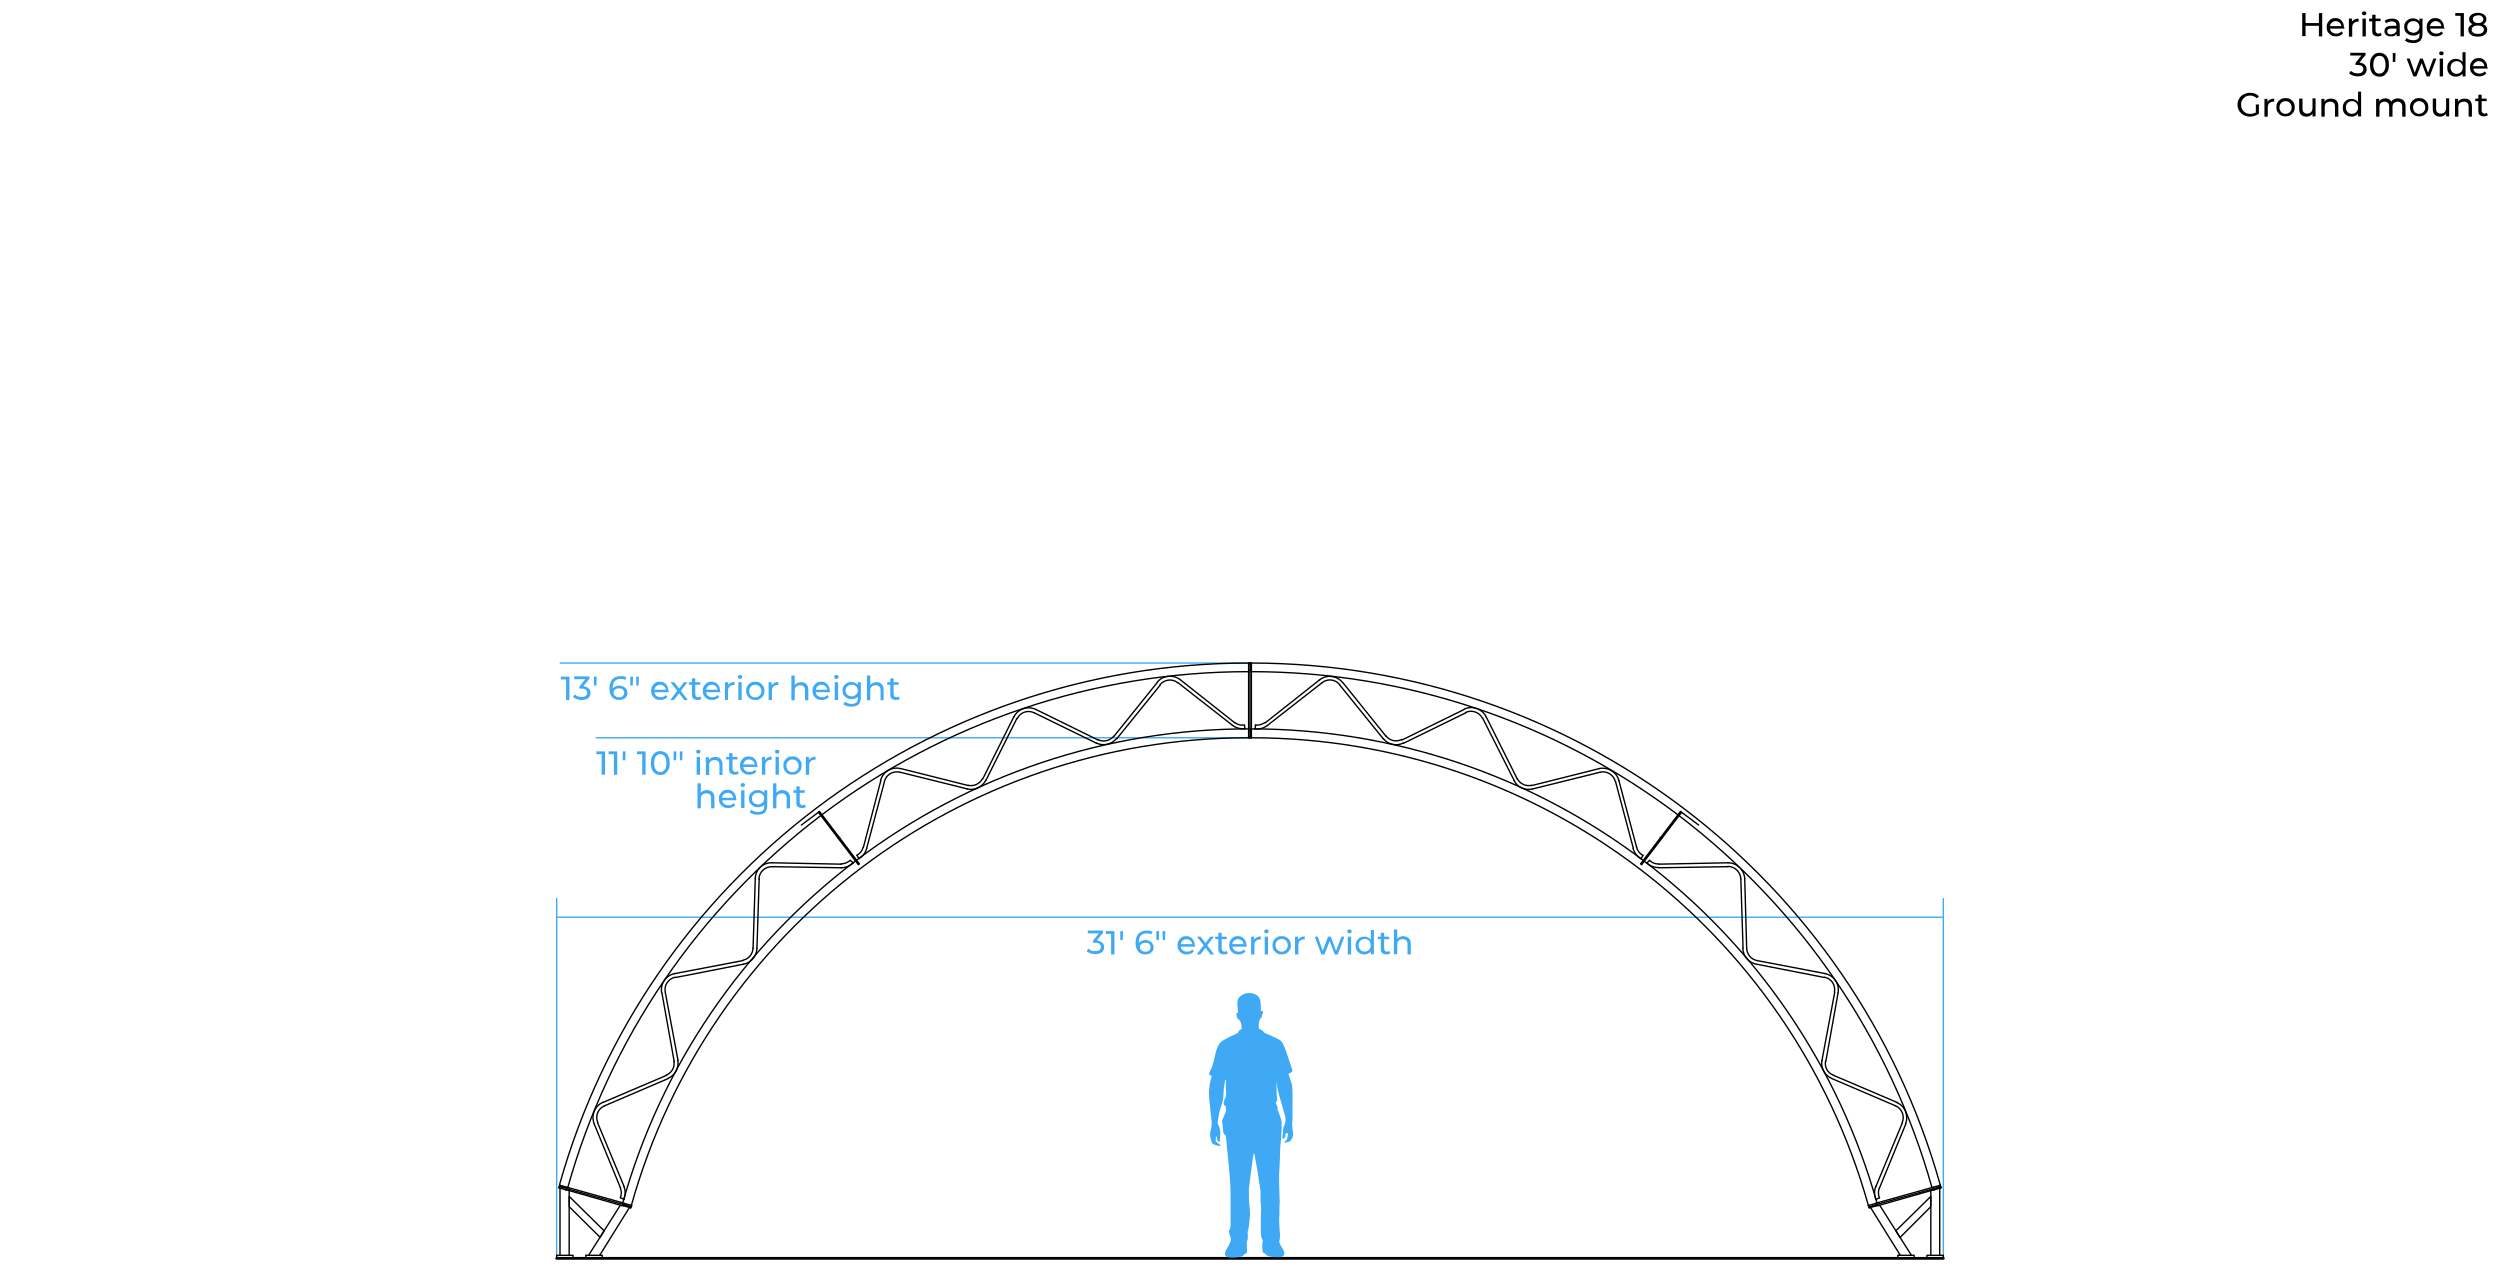 <svg xmlns="http://www.w3.org/2000/svg" xmlns:xlink="http://www.w3.org/1999/xlink" id="Layer_1" x="0px" y="0px" viewBox="0 0 900 460" style="enable-background:new 0 0 900 460;" xml:space="preserve"><style type="text/css">	.st0{fill:none;stroke:#3FA9F5;stroke-width:0.5;stroke-linecap:round;stroke-linejoin:round;stroke-miterlimit:10;}	.st1{fill:none;stroke:#000000;stroke-width:0.5;stroke-linecap:round;stroke-linejoin:round;stroke-miterlimit:10;}	.st2{fill:none;stroke:#000000;stroke-linecap:round;stroke-linejoin:round;stroke-miterlimit:10;}	.st3{fill:none;stroke:#000000;stroke-width:0.12;stroke-linecap:round;stroke-linejoin:round;stroke-miterlimit:10;}	.st4{fill:#3FA9F5;}	.st5{enable-background:new    ;}</style><g>	<line class="st0" x1="200.4" y1="323.5" x2="200.4" y2="452.9"></line>	<line class="st0" x1="699.6" y1="323.5" x2="699.6" y2="452.9"></line>	<line class="st0" x1="200.4" y1="330.2" x2="699.6" y2="330.2"></line>	<line class="st0" x1="450" y1="238.7" x2="201.7" y2="238.7"></line>	<line class="st0" x1="450" y1="265.6" x2="214.6" y2="265.6"></line>	<line class="st1" x1="450" y1="265.6" x2="450.5" y2="265.6"></line>	<line class="st1" x1="450.5" y1="238.7" x2="450" y2="238.7"></line>	<line class="st1" x1="698.8" y1="427.6" x2="698.6" y2="427.1"></line>	<line class="st1" x1="672.8" y1="434.4" x2="672.9" y2="434.8"></line>	<line class="st1" x1="201.5" y1="426.6" x2="201.4" y2="427.1"></line>	<polyline class="st1" points="227.1,434.8 227.2,434.4 227.4,434  "></polyline>	<line class="st1" x1="201.4" y1="427.1" x2="201.2" y2="427.6"></line>	<line class="st1" x1="450" y1="238.7" x2="449.5" y2="238.7"></line>	<line class="st1" x1="449.5" y1="265.6" x2="450" y2="265.6"></line>	<line class="st1" x1="672.6" y1="434" x2="672.8" y2="434.4"></line>	<line class="st1" x1="698.6" y1="427.1" x2="698.5" y2="426.6"></line>	<path class="st1" d="M499,265c1.4,1.7,3.7,2.2,5.6,1.2"></path>	<path class="st1" d="M498,265.9c1.7,2.2,4.8,2.8,7.2,1.6"></path>	<path class="st1" d="M533.7,258.6c-1.1-2.2-3.9-3.2-6.1-2.1"></path>	<path class="st1" d="M535,258c-1.5-2.9-5-4.1-7.9-2.7"></path>	<line class="st1" x1="527.1" y1="255.4" x2="504.7" y2="266.4"></line>	<line class="st1" x1="505.2" y1="267.6" x2="527.7" y2="256.6"></line>	<path class="st1" d="M546.2,280.3c1,1.9,3.1,2.9,5.2,2.4"></path>	<path class="st1" d="M545,280.9c1.2,2.5,4,3.8,6.8,3.1"></path>	<path class="st1" d="M581.5,281.3c-0.6-2.4-3.1-3.9-5.5-3.3"></path>	<path class="st1" d="M582.8,281c-0.8-3.1-4-5-7.2-4.3"></path>	<line class="st1" x1="575.7" y1="276.7" x2="551.4" y2="282.8"></line>	<line class="st1" x1="551.8" y1="284" x2="576" y2="278"></line>	<path class="st1" d="M589.2,305.1c0.3,1.2,1.1,2.2,2.2,2.8"></path>	<path class="st1" d="M587.9,305.4c0.4,1.5,1.4,2.9,2.8,3.7"></path>	<path class="st1" d="M451.9,261c1.2,0.2,2.5-0.2,3.5-0.9"></path>	<path class="st1" d="M451.7,262.4c1.6,0.2,3.2-0.2,4.5-1.2"></path>	<line class="st1" x1="475.1" y1="244.7" x2="455.5" y2="260.2"></line>	<line class="st1" x1="456.2" y1="261.2" x2="475.9" y2="245.8"></line>	<path class="st1" d="M482.3,246.5c-1.6-2-4.4-2.3-6.4-0.7"></path>	<path class="st1" d="M483.3,245.7c-2-2.5-5.7-3-8.3-0.9"></path>	<line class="st1" x1="499" y1="265.1" x2="483.4" y2="245.7"></line>	<line class="st1" x1="482.3" y1="246.6" x2="498" y2="266"></line>	<line class="st1" x1="589.2" y1="305.1" x2="582.8" y2="281"></line>	<line class="st1" x1="581.6" y1="281.4" x2="588" y2="305.4"></line>	<line class="st1" x1="546.2" y1="280.4" x2="535" y2="258"></line>	<line class="st1" x1="533.8" y1="258.6" x2="545.1" y2="281"></line>	<path class="st1" d="M372.3,256.6c-2.3-1.1-5-0.2-6.1,2.1"></path>	<path class="st1" d="M372.9,255.4c-2.9-1.4-6.5-0.2-7.9,2.7"></path>	<path class="st1" d="M395.3,266.3c1.9,0.9,4.2,0.4,5.6-1.2"></path>	<path class="st1" d="M394.7,267.5c2.5,1.2,5.5,0.5,7.2-1.6"></path>	<line class="st1" x1="372.3" y1="256.6" x2="394.8" y2="267.6"></line>	<line class="st1" x1="395.3" y1="266.4" x2="372.9" y2="255.4"></line>	<path class="st1" d="M348.5,282.7c2.1,0.5,4.2-0.5,5.2-2.4"></path>	<path class="st1" d="M348.1,284c2.7,0.7,5.5-0.6,6.8-3.1"></path>	<path class="st1" d="M323.9,278c-2.4-0.6-4.9,0.9-5.5,3.3"></path>	<path class="st1" d="M324.2,276.7c-3.2-0.8-6.4,1.1-7.2,4.3"></path>	<line class="st1" x1="324" y1="278" x2="348.2" y2="284"></line>	<line class="st1" x1="348.6" y1="282.8" x2="324.3" y2="276.7"></line>	<path class="st1" d="M308.5,307.9c1.1-0.6,1.9-1.6,2.2-2.8"></path>	<path class="st1" d="M309.2,309.1c1.4-0.8,2.4-2.1,2.8-3.7"></path>	<path class="st1" d="M424,245.8c-2-1.6-4.8-1.2-6.4,0.7"></path>	<path class="st1" d="M424.9,244.7c-2.6-2-6.3-1.6-8.3,0.9"></path>	<line class="st1" x1="424.1" y1="245.8" x2="443.8" y2="261.2"></line>	<line class="st1" x1="444.5" y1="260.2" x2="424.9" y2="244.7"></line>	<path class="st1" d="M444.5,260.1c1,0.8,2.2,1.1,3.5,0.9"></path>	<path class="st1" d="M443.7,261.1c1.3,1,2.9,1.4,4.5,1.2"></path>	<line class="st1" x1="402" y1="266" x2="417.7" y2="246.6"></line>	<line class="st1" x1="416.6" y1="245.7" x2="401" y2="265.1"></line>	<line class="st1" x1="312" y1="305.4" x2="318.4" y2="281.4"></line>	<line class="st1" x1="317.1" y1="281" x2="310.8" y2="305.1"></line>	<line class="st1" x1="354.9" y1="281" x2="366.1" y2="258.6"></line>	<line class="st1" x1="365" y1="258" x2="353.8" y2="280.4"></line>	<path class="st1" d="M239.9,387c2-0.8,3.1-2.9,2.7-5"></path>	<path class="st1" d="M240.5,388.2c2.6-1.1,4-3.8,3.5-6.5"></path>	<line class="st1" x1="238.3" y1="357.5" x2="242.7" y2="382.1"></line>	<line class="st1" x1="244.1" y1="381.8" x2="239.5" y2="357.2"></line>	<path class="st1" d="M243.1,351.8c-2.5,0.5-4.1,2.9-3.6,5.3"></path>	<path class="st1" d="M242.9,350.5c-3.2,0.6-5.3,3.7-4.7,6.9"></path>	<line class="st1" x1="271.9" y1="316.4" x2="271.1" y2="341.4"></line>	<line class="st1" x1="272.5" y1="341.4" x2="273.3" y2="316.4"></line>	<path class="st1" d="M267.4,345.7c2.1-0.4,3.6-2.2,3.7-4.4"></path>	<path class="st1" d="M267.7,347.1c2.7-0.5,4.7-2.9,4.8-5.7"></path>	<path class="st1" d="M277.9,312c-2.5,0-4.6,1.9-4.7,4.5"></path>	<path class="st1" d="M277.9,310.6c-3.3-0.1-6,2.5-6,5.8"></path>	<path class="st1" d="M302.8,311c1.2,0,2.4-0.5,3.3-1.3"></path>	<path class="st1" d="M302.8,312.4c1.6,0,3.1-0.6,4.3-1.7"></path>	<path class="st1" d="M217.6,398.1c-2.3,1-3.4,3.6-2.4,6"></path>	<path class="st1" d="M217.1,396.8c-3,1.3-4.4,4.7-3.2,7.7"></path>	<path class="st1" d="M223.3,431.2c0.5-1.1,0.5-2.4,0-3.6"></path>	<path class="st1" d="M224.6,431.7c0.6-1.5,0.6-3.1,0-4.6"></path>	<line class="st1" x1="213.9" y1="404.6" x2="223.4" y2="427.7"></line>	<line class="st1" x1="224.7" y1="427.2" x2="215.1" y2="404.1"></line>	<line class="st1" x1="240" y1="387.1" x2="217" y2="396.9"></line>	<line class="st1" x1="217.6" y1="398.1" x2="240.5" y2="388.3"></line>	<line class="st1" x1="302.9" y1="311.1" x2="277.9" y2="310.6"></line>	<line class="st1" x1="277.9" y1="312" x2="302.9" y2="312.4"></line>	<line class="st1" x1="267.5" y1="345.8" x2="242.9" y2="350.5"></line>	<line class="st1" x1="243.2" y1="351.9" x2="267.7" y2="347.1"></line>	<path class="st1" d="M660.4,357.1c0.5-2.5-1.2-4.9-3.6-5.3"></path>	<path class="st1" d="M661.7,357.4c0.6-3.2-1.5-6.3-4.7-6.9"></path>	<line class="st1" x1="660.5" y1="357.2" x2="655.9" y2="381.8"></line>	<line class="st1" x1="657.3" y1="382.1" x2="661.7" y2="357.5"></line>	<path class="st1" d="M657.2,382c-0.4,2.1,0.7,4.2,2.7,5"></path>	<path class="st1" d="M655.9,381.7c-0.5,2.7,1,5.5,3.5,6.5"></path>	<path class="st1" d="M628.8,341.4c0.1,2.1,1.6,4,3.7,4.4"></path>	<path class="st1" d="M627.4,341.4c0.1,2.8,2.1,5.1,4.8,5.7"></path>	<path class="st1" d="M626.7,316.4c-0.1-2.5-2.2-4.5-4.7-4.5"></path>	<path class="st1" d="M628.1,316.4c-0.1-3.2-2.8-5.8-6-5.8"></path>	<line class="st1" x1="626.7" y1="316.4" x2="627.5" y2="341.4"></line>	<line class="st1" x1="628.8" y1="341.4" x2="628.1" y2="316.4"></line>	<path class="st1" d="M593.8,309.7c0.9,0.9,2.1,1.4,3.3,1.3"></path>	<path class="st1" d="M592.8,310.6c1.1,1.1,2.7,1.8,4.3,1.7"></path>	<line class="st1" x1="684.9" y1="404.1" x2="675.3" y2="427.2"></line>	<line class="st1" x1="676.6" y1="427.7" x2="686.1" y2="404.6"></line>	<path class="st1" d="M676.6,427.6c-0.5,1.1-0.5,2.4,0,3.6"></path>	<path class="st1" d="M675.3,427.1c-0.6,1.5-0.6,3.1,0,4.6"></path>	<path class="st1" d="M684.8,404.1c1-2.3-0.1-5-2.4-6"></path>	<path class="st1" d="M686,404.6c1.2-3-0.2-6.5-3.2-7.7"></path>	<line class="st1" x1="659.5" y1="388.3" x2="682.4" y2="398.1"></line>	<line class="st1" x1="683" y1="396.9" x2="660" y2="387.1"></line>	<line class="st1" x1="597.2" y1="312.4" x2="622.1" y2="312"></line>	<line class="st1" x1="622.1" y1="310.6" x2="597.1" y2="311.1"></line>	<line class="st1" x1="632.3" y1="347.1" x2="656.8" y2="351.9"></line>	<line class="st1" x1="657.1" y1="350.5" x2="632.5" y2="345.8"></line>	<path class="st1" d="M449.4,265.6c-103.4,0-194.2,68.8-222.1,168.3"></path>	<path class="st1" d="M449.4,262.4c-50.9,0-100.5,16.6-141.1,47.3"></path>	<path class="st1" d="M307.9,310c-40.6,30.8-70,74-83.7,123"></path>	<path class="st1" d="M672.6,433.9c-28-99.5-118.8-168.3-222.1-168.3"></path>	<path class="st1" d="M675.7,433c-13.8-49-43.2-92.2-83.8-123"></path>	<path class="st1" d="M591.5,309.7c-40.6-30.7-90.1-47.3-141.1-47.3"></path>	<path class="st1" d="M295.5,293.6c-44.1,33.5-76.1,80.5-91.1,133.9"></path>	<path class="st1" d="M449.4,241.8c-55.4,0-109.3,18.1-153.5,51.5"></path>	<path class="st1" d="M449.4,238.7c-115.4,0-216.8,76.8-248,187.9"></path>	<path class="st1" d="M604,293.3c-44.2-33.4-98.1-51.5-153.5-51.5"></path>	<path class="st1" d="M695.5,427.5c-15-53.4-47-100.3-91.1-133.9"></path>	<path class="st1" d="M698.5,426.6c-31.2-111.1-132.6-187.9-248-187.9"></path>	<line class="st1" x1="695.1" y1="434.4" x2="684" y2="445.5"></line>	<line class="st1" x1="695.1" y1="431.1" x2="695.1" y2="433.9"></line>	<line class="st1" x1="683.8" y1="445.2" x2="682.7" y2="443.4"></line>	<line class="st1" x1="695.1" y1="430.7" x2="682.5" y2="443.1"></line>	<line class="st1" x1="204.9" y1="433.9" x2="204.9" y2="431.1"></line>	<line class="st1" x1="217.3" y1="443.4" x2="216.2" y2="445.2"></line>	<line class="st1" x1="204.9" y1="430.7" x2="217.5" y2="443.1"></line>	<line class="st1" x1="204.9" y1="434.4" x2="216.1" y2="445.5"></line>	<line class="st1" x1="673.4" y1="434.7" x2="684.1" y2="451.9"></line>	<line class="st1" x1="676.7" y1="433.9" x2="688.1" y2="451.9"></line>	<line class="st1" x1="223.3" y1="433.9" x2="211.9" y2="451.9"></line>	<line class="st1" x1="226.6" y1="434.7" x2="215.9" y2="451.9"></line>	<line class="st1" x1="204.9" y1="428.6" x2="204.9" y2="451.9"></line>	<line class="st1" x1="201.6" y1="427.8" x2="201.6" y2="451.9"></line>	<line class="st1" x1="695.1" y1="428.6" x2="695.1" y2="451.9"></line>	<line class="st1" x1="698.3" y1="427.8" x2="698.3" y2="451.9"></line>	<line class="st1" x1="210.9" y1="451.9" x2="210.9" y2="453"></line>	<polyline class="st1" points="210.9,451.9 216.8,451.9 216.8,453 210.9,453  "></polyline>	<polyline class="st1" points="699.6,453 699.6,451.9 693.7,451.9 693.7,453 699.6,453  "></polyline>	<polyline class="st1" points="689.1,453 689.1,451.9 683.2,451.9 683.2,453 689.1,453  "></polyline>	<polyline class="st1" points="206.3,453 206.3,451.9 200.4,451.9 200.4,453 206.3,453  "></polyline>	<polyline class="st1" points="309,311.3 309.4,311 295,292.1 294.6,292.4 309,311.3  "></polyline>	<polyline class="st1" points="591,311.3 605.4,292.4 605,292.1 590.6,311 591,311.3  "></polyline>	<polyline class="st1" points="450.5,265.2 450.5,262.9 450,262.9 450,265.2  "></polyline>	<polyline class="st1" points="450.5,239.1 450.5,241.4 450,241.4 450,239.1  "></polyline>	<line class="st1" x1="450" y1="265.2" x2="450" y2="265.6"></line>	<line class="st1" x1="450.5" y1="265.2" x2="450.5" y2="265.6"></line>	<line class="st1" x1="450" y1="239.1" x2="450" y2="238.7"></line>	<line class="st1" x1="450.5" y1="239.1" x2="450.5" y2="238.8"></line>	<line class="st1" x1="450" y1="262.2" x2="450" y2="262.9"></line>	<line class="st1" x1="450.5" y1="262.2" x2="450.5" y2="262.9"></line>	<line class="st1" x1="450" y1="242.1" x2="450" y2="241.4"></line>	<line class="st1" x1="450.5" y1="242.1" x2="450.5" y2="241.4"></line>	<line class="st1" x1="450" y1="242.1" x2="450" y2="262.2"></line>	<line class="st1" x1="450.5" y1="242.1" x2="450.5" y2="262.2"></line>	<line class="st1" x1="450" y1="265.6" x2="450" y2="265.6"></line>	<line class="st1" x1="450" y1="238.7" x2="450" y2="238.7"></line>	<polyline class="st1" points="698.3,427.2 696,427.9 696.2,428.4 698.4,427.7  "></polyline>	<polyline class="st1" points="673.2,434.4 675.4,433.7 675.5,434.1 673.3,434.7  "></polyline>	<line class="st1" x1="698.3" y1="427.2" x2="698.6" y2="427.1"></line>	<line class="st1" x1="698.4" y1="427.7" x2="698.7" y2="427.6"></line>	<line class="st1" x1="673.2" y1="434.4" x2="672.8" y2="434.4"></line>	<line class="st1" x1="673.3" y1="434.7" x2="673" y2="434.8"></line>	<line class="st1" x1="695.5" y1="428.1" x2="696" y2="427.9"></line>	<line class="st1" x1="695.5" y1="428.5" x2="696.2" y2="428.4"></line>	<line class="st1" x1="676" y1="433.5" x2="675.4" y2="433.7"></line>	<line class="st1" x1="676.2" y1="434" x2="675.5" y2="434.1"></line>	<line class="st1" x1="695.5" y1="428.1" x2="676" y2="433.5"></line>	<line class="st1" x1="695.5" y1="428.5" x2="676.2" y2="434"></line>	<line class="st1" x1="698.6" y1="427.1" x2="698.6" y2="427.1"></line>	<line class="st1" x1="698.8" y1="427.6" x2="698.7" y2="427.6"></line>	<line class="st1" x1="672.8" y1="434.4" x2="672.8" y2="434.4"></line>	<line class="st1" x1="673" y1="434.8" x2="672.9" y2="434.8"></line>	<polyline class="st1" points="201.6,427.2 204,427.9 204.1,427.4 201.9,426.8  "></polyline>	<polyline class="st1" points="226.8,434.4 224.6,433.7 224.7,433.2 227,433.9  "></polyline>	<line class="st1" x1="201.6" y1="427.2" x2="201.4" y2="427.1"></line>	<line class="st1" x1="201.9" y1="426.8" x2="201.5" y2="426.7"></line>	<line class="st1" x1="226.8" y1="434.4" x2="227.2" y2="434.4"></line>	<line class="st1" x1="227" y1="433.9" x2="227.3" y2="434"></line>	<line class="st1" x1="204.6" y1="428.1" x2="204" y2="427.9"></line>	<line class="st1" x1="204.8" y1="427.6" x2="204.1" y2="427.4"></line>	<line class="st1" x1="224" y1="433.5" x2="224.6" y2="433.7"></line>	<line class="st1" x1="224.1" y1="433" x2="224.7" y2="433.2"></line>	<line class="st1" x1="204.6" y1="428.1" x2="224" y2="433.5"></line>	<line class="st1" x1="204.8" y1="427.6" x2="224.1" y2="433"></line>	<line class="st1" x1="201.4" y1="427.1" x2="201.4" y2="427.1"></line>	<line class="st1" x1="227.2" y1="434.4" x2="227.2" y2="434.4"></line>	<polyline class="st1" points="224.6,433.7 224.5,434.1 226.7,434.7  "></polyline>	<polyline class="st1" points="204,427.9 203.8,428.4 201.6,427.7  "></polyline>	<line class="st1" x1="226.7" y1="434.7" x2="227" y2="434.8"></line>	<line class="st1" x1="201.6" y1="427.7" x2="201.3" y2="427.6"></line>	<line class="st1" x1="223.8" y1="434" x2="224.5" y2="434.1"></line>	<polyline class="st1" points="223.8,434 204.5,428.5 203.8,428.4  "></polyline>	<line class="st1" x1="227.1" y1="434.8" x2="227" y2="434.8"></line>	<line class="st1" x1="201.3" y1="427.6" x2="201.2" y2="427.6"></line>	<polyline class="st1" points="449.5,239.1 449.5,241.4 450,241.4  "></polyline>	<polyline class="st1" points="449.5,265.2 449.5,262.9 450,262.9  "></polyline>	<line class="st1" x1="449.5" y1="239.1" x2="449.5" y2="238.8"></line>	<line class="st1" x1="449.5" y1="265.2" x2="449.5" y2="265.6"></line>	<line class="st1" x1="449.5" y1="242.1" x2="449.5" y2="241.4"></line>	<polyline class="st1" points="449.5,242.1 449.5,262.2 449.5,262.9  "></polyline>	<polyline class="st1" points="675.4,433.7 675.3,433.2 673,433.9  "></polyline>	<polyline class="st1" points="696,427.9 695.9,427.4 698.2,426.8  "></polyline>	<line class="st1" x1="673" y1="433.9" x2="672.7" y2="434"></line>	<line class="st1" x1="698.2" y1="426.8" x2="698.5" y2="426.7"></line>	<line class="st1" x1="675.9" y1="433" x2="675.3" y2="433.2"></line>	<polyline class="st1" points="675.9,433 695.2,427.6 695.9,427.4  "></polyline>	<line class="st1" x1="590.8" y1="309.1" x2="591.5" y2="307.9"></line>	<line class="st1" x1="451.8" y1="262.4" x2="452" y2="261.1"></line>	<line class="st1" x1="308.5" y1="307.9" x2="309.2" y2="309.1"></line>	<line class="st1" x1="448" y1="261.1" x2="448.2" y2="262.4"></line>	<line class="st1" x1="307.2" y1="310.7" x2="306.2" y2="309.8"></line>	<line class="st1" x1="224.7" y1="431.8" x2="223.4" y2="431.2"></line>	<line class="st1" x1="593.8" y1="309.8" x2="592.8" y2="310.7"></line>	<line class="st1" x1="676.6" y1="431.2" x2="675.3" y2="431.8"></line>	<line class="st1" x1="227.4" y1="434" x2="227.3" y2="434"></line>	<line class="st1" x1="449.5" y1="265.6" x2="449.5" y2="265.6"></line>	<line class="st1" x1="672.7" y1="434" x2="672.6" y2="434"></line>	<line class="st1" x1="450.5" y1="265.6" x2="450.5" y2="265.6"></line>	<line class="st1" x1="449.5" y1="238.7" x2="449.5" y2="238.8"></line>	<line class="st1" x1="201.5" y1="426.6" x2="201.5" y2="426.7"></line>	<line class="st1" x1="450.5" y1="238.8" x2="450.5" y2="238.7"></line>	<line class="st1" x1="698.5" y1="426.7" x2="698.5" y2="426.6"></line>	<line class="st1" x1="294.8" y1="292.3" x2="288.5" y2="297"></line>	<line class="st1" x1="300.8" y1="300.1" x2="303.2" y2="303.3"></line>	<line class="st1" x1="302.3" y1="301.5" x2="301.8" y2="301.9"></line>	<line class="st1" x1="605.2" y1="292.3" x2="611.5" y2="297"></line>	<line class="st1" x1="596.8" y1="303.3" x2="599.2" y2="300.1"></line>	<line class="st1" x1="598.2" y1="301.9" x2="597.7" y2="301.5"></line>	<line class="st1" x1="595.2" y1="305.4" x2="600.8" y2="298.1"></line>	<line class="st2" x1="200.4" y1="453" x2="699.6" y2="453"></line>	<line class="st3" x1="459.6" y1="453" x2="463.7" y2="453"></line>	<g>		<g>			<path class="st4" d="M440.3,406.8c0-0.1,0-0.2,0-0.3c0-0.3-0.2-0.6-0.1-0.9c0.1-0.3-0.2-0.5-0.1-0.8c0-0.1,0-0.2,0-0.3    c-0.2-0.5-0.2-1,0-1.5c0.2-0.4,0.4-0.8,0.5-1.2c0.1-0.2,0.2-0.4,0.3-0.6c0.5-0.8,0.5-1.7,0.4-2.6c0-0.2-0.1-0.4-0.3-0.5    c-0.5-0.3-0.6-0.8-0.4-1.4c0.1-0.5,0.2-1,0.5-1.4c0.4-0.7,0.3-1.4,0.3-2c0-0.4-0.1-0.8-0.1-1.2c0-0.9,0-1.9,0-2.8    c0-0.2,0.1-0.4-0.1-0.6c-0.2,0.1-0.2,0.3-0.2,0.5c-0.3,1.4-0.5,2.8-0.5,4.2c-0.1,1.5-0.1,2.9-0.7,4.3c-0.7,1.7-1,3.5-1.3,5.3    c-0.1,0.4-0.1,0.8-0.1,1.2c0,0.4,0.2,0.7,0.3,1c0.2,0.4,0.4,0.8,0.5,1.3c0,0,0,0.1,0,0.1c0,0.6,0.2,1.2,0.1,1.8    c-0.1,0.6-0.1,1.1-0.1,1.7c0,0.3,0,0.6-0.2,0.9c-0.5,0.1-0.6,0-0.7-0.4c-0.1-0.4-0.2-0.7-0.2-1.1c0-0.1-0.1-0.3-0.1-0.4    c-0.3,0.1-0.3,0.3-0.3,0.5c0,0.2,0,0.4,0,0.6c0,0.2,0,0.4-0.1,0.6c0.3,0.2,0.6,0.5,0.9,0.8c0.3,0.2,0.6,0.4,1,0.7    c-0.1,0.1-0.2,0.2-0.3,0.2c-0.1,0-0.3,0-0.5,0c-0.8-0.1-1.5-0.4-2.2-0.8c-0.1-0.1-0.3-0.3-0.3-0.5c-0.3-0.9-0.5-1.8-0.6-2.7    c0-0.6,0.1-1.1,0.3-1.7c0.2-1,0.4-2,0.3-3.1c-0.1-0.9-0.2-1.7-0.3-2.6c-0.1-0.6-0.1-1.2-0.2-1.8c-0.1-1-0.2-2-0.3-3    c-0.1-1.4-0.3-2.8-0.1-4.2c0.1-1.5,0.4-2.9,0.8-4.3c0-0.1,0-0.3,0.1-0.4c-0.3-0.2-0.6-0.4-1-0.7c0.2-0.4,0.3-0.8,0.4-1.1    c0.8-1.4,1.2-2.9,1.5-4.4c0.3-1.5,0.7-3,1.3-4.4c0.4-1,1-1.7,2-2.3c1.7-1,3.4-1.8,5.2-2.6c0.2-0.3,0.3-0.7,0.5-0.9    s0.6-0.4,0.9-0.6c0-1-0.1-2.1-0.7-3.1c-0.9-0.4-1.1-1.2-1.2-2.1c-0.1-0.4,0.2-0.5,0.6-0.7c0-0.3-0.1-0.6-0.1-0.9    c0-0.3-0.1-0.6-0.1-0.9c0-0.8-0.1-1.6,0-2.3c0.1-0.8,0.5-1.4,1.2-1.9c0.8-0.6,1.6-0.9,2.6-1c0.8,0,1.7,0,2.5,0.4    c1.3,0.6,1.9,1.6,2,3c0.1,0.9,0.1,1.9,0.1,2.8c0,0.1,0,0.2,0,0.3c0.2,0,0.3,0,0.5-0.1c0.3,0.1,0.3,0.3,0.3,0.6    c-0.2,0.6-0.4,1.2-0.6,1.8c-0.1,0.2-0.3,0.4-0.5,0.6c-0.5,1-0.5,2.2-0.4,3.4c0.1,0.1,0.3,0.2,0.4,0.2c0.6,0.3,1.1,0.6,1.4,1.1    c0.2,0.2,0.4,0.3,0.6,0.4c1.3,0.6,2.6,1.1,3.8,1.7c0.5,0.2,0.9,0.5,1.3,0.7c0.5,0.3,0.8,0.7,1.1,1.2c0.4,0.9,0.8,1.7,1.1,2.6    c0.8,2.4,1.6,4.8,2.4,7.2c0,0.1,0,0.1,0,0.2c-0.3,0.5-0.9,0.7-1.4,1c0,0.2,0,0.3,0.1,0.5c0.3,1,0.7,2,1,3    c0.1,0.4,0.2,0.9,0.2,1.3c0.2,2.4,0.1,4.9,0.1,7.3c0,1.5,0,3,0,4.5c0,0.1,0,0.2,0,0.2c-0.3,0.9,0,1.9,0,2.8    c0,0.5,0.1,0.9,0.2,1.4c0.1,0.7,0,1.4-0.3,2.1c-0.3,0.9-0.9,1.4-1.8,1.5c-0.3,0-0.6,0.1-0.9,0.2c-0.1-0.3,0-0.5,0.2-0.6    c0.5-0.2,0.6-0.6,0.7-1.1c0.1-0.3,0.1-0.6,0.2-0.9c0.1-0.3,0.1-0.5,0-0.8c-0.5-0.2-0.7-0.1-0.8,0.3c-0.1,0.3-0.1,0.5-0.1,0.8    c-0.1,0.5-0.4,0.8-1,0.8c-0.1-0.3-0.1-0.6,0-0.9c0.1-0.7,0.2-1.4,0.2-2.1c0-0.6,0.2-1.2,0.4-1.7c0.6-1.1,0.6-2.3,0.3-3.5    c-0.4-1.4-0.8-2.9-1.2-4.3c-0.5-1.9-1.2-3.7-1.5-5.6c-0.1-0.8-0.3-1.5-0.5-2.3c0,0.1,0,0.2,0,0.3c0.2,1.4,0.2,2.7,0.2,4.1    c0,0.5,0.1,1,0.2,1.5c0,0.1,0,0.3,0,0.4c0,0.3,0,0.6-0.3,0.9c-0.1,0.1-0.2,0.2-0.3,0.3c0.2,0.4,0.4,0.7,0.5,1.1    c0.2,0.3,0.3,0.7,0.2,1.1c0,0.2,0.1,0.5,0.2,0.7c0.4,1,0.8,2.1,1.1,3.1c0.1,0.4,0.2,0.8,0.2,1.1c0,0.1,0,0.3,0,0.4    c0,0.3,0,0.6,0,0.9c0,0.9,0,1.9-0.1,2.8c-0.1,1.2-0.1,2.5-0.3,3.7c-0.1,0.5-0.1,1-0.1,1.4c-0.1,1-0.1,2.1-0.1,3.1    c-0.1,1.5-0.1,2.9-0.2,4.4c-0.2,1.9-0.1,3.7-0.1,5.6c0,1.2,0.1,2.5,0.1,3.7c0,0.9,0.1,1.8,0.1,2.7c0,0.6-0.1,1.1-0.1,1.7    c0,0.8,0,1.6,0,2.4c0,0.6-0.1,1.3-0.1,1.9c0,0.9,0,1.8,0.1,2.8c0,1.3,0.3,2.5,0.2,3.8c0,0.5-0.2,1.1-0.3,1.6    c0.2,0.7,0.5,1.4,1,2.1c0.3,0.5,0.6,1,0.8,1.6c0.2,0.9-0.1,1.5-1,1.8c-0.3,0.1-0.5,0.1-0.8,0.1c-1.2,0-2.4,0-3.6-0.3    c-0.7-0.2-1.1-0.4-1.4-1c-0.1,0-0.2-0.1-0.3-0.1c-0.4-0.1-0.6-0.4-0.7-0.8c0-0.6-0.1-1.2-0.1-1.9c0-0.6,0.1-1.2,0.2-1.9    c0-0.1-0.1-0.3-0.2-0.4c-0.3-0.7-0.5-1.5-0.5-2.3c0-1.7,0-3.5,0-5.2c0-1.3,0.1-2.6,0.1-3.9c0-0.7-0.1-1.5-0.2-2.2    c0-0.5,0-0.9,0-1.4c0-0.7,0-1.4,0-2.2c0-0.7-0.2-1.5-0.3-2.2c-0.2-1.1-0.4-2.3-0.5-3.4c-0.3-1.5-0.5-3.1-0.8-4.6    c-0.2-1.1-0.4-2.2-0.6-3.3c0-0.1-0.1-0.2-0.2-0.4c-0.1,0.5-0.2,0.9-0.3,1.3c-0.2,1.5-0.4,3-0.6,4.5c-0.1,1-0.3,2-0.4,3    c-0.1,0.9-0.2,1.7-0.3,2.6c-0.1,0.5-0.2,1.1-0.2,1.6c0,0.8,0,1.6,0,2.4c0,0.2,0,0.3,0,0.5c0.1,1.4,0.1,2.7,0.3,4.1    c0.1,0.8,0.1,1.6,0.1,2.5c-0.1,1-0.2,1.9-0.3,2.9s-0.2,1.9-0.5,2.8c-0.1,0.3,0,0.6,0,1c0,0.5,0,0.9,0,1.4c0,0.3,0,0.6-0.2,0.9    c-0.2,0.5-0.2,1-0.1,1.5c0,0.4,0,0.8,0,1.2c0,0.3,0,0.6,0,1c0,0.9-0.1,1-1,1.2c-0.2,0.5-0.6,0.8-1.1,0.9    c-0.6,0.1-1.2,0.3-1.8,0.3c-0.8,0.1-1.5,0-2.3,0c-0.5,0-0.9-0.1-1.3-0.4s-0.5-0.7-0.4-1.2c0.1-0.6,0.4-1.2,0.8-1.8    c0.6-0.9,1-1.8,1.3-2.8c0.1-0.2,0.1-0.5,0-0.7c-0.2-0.7-0.4-1.4-0.6-2c-0.1-0.5-0.1-0.9,0.2-1.3c0.2-0.3,0.3-0.7,0.3-1    c0-3.1,0-6.3,0-9.4c0-1.9,0-3.9-0.1-5.8c0-0.8-0.1-1.7-0.2-2.5c0-0.5-0.1-1-0.1-1.5c-0.1-1.1-0.2-2.3-0.3-3.5    c-0.1-1-0.2-1.9-0.3-2.9c-0.1-0.9-0.2-1.8-0.3-2.7c0-0.5-0.1-0.9-0.1-1.4c-0.1-1-0.2-2-0.3-3    C440.4,408.3,440.3,407.6,440.3,406.8z"></path>		</g>	</g>	<g class="st5">		<path class="st4" d="M396.9,339.4c0.4,0.4,0.6,1,0.6,1.6c0,0.5-0.1,0.9-0.4,1.3c-0.2,0.4-0.6,0.7-1.1,0.9   c-0.5,0.2-1.1,0.3-1.7,0.3c-0.6,0-1.2-0.1-1.7-0.3c-0.6-0.2-1-0.4-1.4-0.8l0.6-0.9c0.3,0.3,0.7,0.5,1.1,0.7   c0.4,0.2,0.9,0.2,1.4,0.2c0.6,0,1.1-0.1,1.5-0.4c0.3-0.3,0.5-0.6,0.5-1.1s-0.2-0.8-0.5-1.1s-0.9-0.4-1.6-0.4h-0.7v-0.8l2.1-2.6h-4   v-1h5.5v0.8l-2.2,2.7C395.8,338.8,396.4,339,396.9,339.4z"></path>		<path class="st4" d="M401.2,335.2v8.4h-1.2v-7.4h-1.9v-1H401.2z"></path>		<path class="st4" d="M403.3,335.2h1l-0.1,3.2h-0.9L403.3,335.2z"></path>		<path class="st4" d="M413.9,338.8c0.4,0.2,0.8,0.5,1,0.9c0.2,0.4,0.4,0.8,0.4,1.3c0,0.5-0.1,1-0.4,1.4c-0.3,0.4-0.6,0.7-1.1,0.9   c-0.5,0.2-1,0.3-1.5,0.3c-1.1,0-2-0.4-2.6-1.1c-0.6-0.7-0.9-1.8-0.9-3.1c0-0.9,0.2-1.7,0.5-2.4c0.3-0.7,0.8-1.2,1.4-1.5   c0.6-0.3,1.3-0.5,2.1-0.5c0.4,0,0.8,0,1.2,0.1c0.4,0.1,0.7,0.2,0.9,0.4l-0.5,0.9c-0.4-0.3-0.9-0.4-1.6-0.4c-0.9,0-1.6,0.3-2.1,0.8   s-0.7,1.3-0.7,2.4c0,0.1,0,0.2,0,0.3c0.2-0.4,0.6-0.6,1-0.8c0.4-0.2,0.9-0.3,1.4-0.3C413,338.5,413.5,338.6,413.9,338.8z    M413.7,342.2c0.3-0.3,0.5-0.7,0.5-1.2s-0.2-0.9-0.5-1.2c-0.3-0.3-0.8-0.4-1.4-0.4c-0.4,0-0.7,0.1-1,0.2c-0.3,0.1-0.5,0.3-0.7,0.6   c-0.2,0.2-0.2,0.5-0.2,0.8c0,0.3,0.1,0.6,0.2,0.8c0.2,0.2,0.4,0.4,0.7,0.6c0.3,0.1,0.7,0.2,1.1,0.2   C412.9,342.7,413.3,342.5,413.7,342.2z"></path>		<path class="st4" d="M416.3,335.2h1l-0.1,3.2h-0.9L416.3,335.2z M418.5,335.2h1l-0.1,3.2h-0.8L418.5,335.2z"></path>		<path class="st4" d="M430.3,340.8h-5.2c0.1,0.6,0.3,1,0.7,1.3c0.4,0.3,0.9,0.5,1.6,0.5c0.8,0,1.4-0.3,1.8-0.8l0.6,0.7   c-0.3,0.3-0.6,0.6-1.1,0.8c-0.4,0.2-0.9,0.3-1.4,0.3c-0.7,0-1.3-0.1-1.8-0.4c-0.5-0.3-0.9-0.7-1.2-1.2c-0.3-0.5-0.4-1.1-0.4-1.7   c0-0.6,0.1-1.2,0.4-1.7s0.7-0.9,1.1-1.2c0.5-0.3,1-0.4,1.6-0.4s1.1,0.1,1.6,0.4c0.5,0.3,0.8,0.7,1.1,1.2s0.4,1.1,0.4,1.7   C430.3,340.5,430.3,340.6,430.3,340.8z M425.8,338.6c-0.4,0.3-0.6,0.8-0.7,1.3h4.1c-0.1-0.5-0.3-1-0.7-1.3   c-0.4-0.3-0.8-0.5-1.4-0.5C426.6,338.1,426.2,338.3,425.8,338.6z"></path>		<path class="st4" d="M435.8,343.6l-1.8-2.4l-1.9,2.4h-1.3l2.5-3.3l-2.4-3.1h1.3l1.8,2.3l1.7-2.3h1.3l-2.4,3.1l2.5,3.3H435.8z"></path>		<path class="st4" d="M442,343.2c-0.2,0.1-0.4,0.3-0.6,0.3s-0.5,0.1-0.8,0.1c-0.6,0-1.1-0.2-1.5-0.5c-0.4-0.3-0.5-0.8-0.5-1.5v-3.5   h-1.1v-0.9h1.1v-1.4h1.2v1.4h1.8v0.9h-1.8v3.4c0,0.3,0.1,0.6,0.3,0.8c0.2,0.2,0.4,0.3,0.7,0.3c0.4,0,0.7-0.1,0.9-0.3L442,343.2z"></path>		<path class="st4" d="M448.9,340.8h-5.2c0.1,0.6,0.3,1,0.7,1.3c0.4,0.3,0.9,0.5,1.6,0.5c0.8,0,1.4-0.3,1.8-0.8l0.6,0.7   c-0.3,0.3-0.6,0.6-1.1,0.8c-0.4,0.2-0.9,0.3-1.4,0.3c-0.7,0-1.3-0.1-1.8-0.4c-0.5-0.3-0.9-0.7-1.2-1.2c-0.3-0.5-0.4-1.1-0.4-1.7   c0-0.6,0.1-1.2,0.4-1.7s0.7-0.9,1.1-1.2c0.5-0.3,1-0.4,1.6-0.4s1.1,0.1,1.6,0.4c0.5,0.3,0.8,0.7,1.1,1.2s0.4,1.1,0.4,1.7   C448.9,340.5,448.9,340.6,448.9,340.8z M444.3,338.6c-0.4,0.3-0.6,0.8-0.7,1.3h4.1c-0.1-0.5-0.3-1-0.7-1.3   c-0.4-0.3-0.8-0.5-1.4-0.5C445.2,338.1,444.7,338.3,444.3,338.6z"></path>		<path class="st4" d="M452.5,337.4c0.4-0.2,0.9-0.3,1.4-0.3v1.1c-0.1,0-0.2,0-0.3,0c-0.6,0-1.1,0.2-1.5,0.6   c-0.4,0.4-0.5,0.9-0.5,1.6v3.2h-1.2v-6.4h1.1v1.1C451.8,337.9,452.1,337.6,452.5,337.4z"></path>		<path class="st4" d="M455.3,335.8c-0.1-0.1-0.2-0.3-0.2-0.5s0.1-0.4,0.2-0.5c0.1-0.1,0.3-0.2,0.6-0.2c0.2,0,0.4,0.1,0.6,0.2   s0.2,0.3,0.2,0.5c0,0.2-0.1,0.4-0.2,0.5c-0.1,0.1-0.3,0.2-0.6,0.2C455.7,336,455.5,335.9,455.3,335.8z M455.3,337.2h1.2v6.4h-1.2   V337.2z"></path>		<path class="st4" d="M459.7,343.2c-0.5-0.3-0.9-0.7-1.2-1.2c-0.3-0.5-0.4-1-0.4-1.7s0.1-1.2,0.4-1.7c0.3-0.5,0.7-0.9,1.2-1.2   c0.5-0.3,1.1-0.4,1.7-0.4s1.2,0.1,1.7,0.4c0.5,0.3,0.9,0.7,1.2,1.2c0.3,0.5,0.4,1,0.4,1.7s-0.1,1.2-0.4,1.7   c-0.3,0.5-0.7,0.9-1.2,1.2c-0.5,0.3-1.1,0.4-1.7,0.4S460.2,343.5,459.7,343.2z M462.5,342.3c0.3-0.2,0.6-0.5,0.8-0.8   c0.2-0.3,0.3-0.7,0.3-1.2c0-0.4-0.1-0.8-0.3-1.2c-0.2-0.3-0.4-0.6-0.8-0.8c-0.3-0.2-0.7-0.3-1.1-0.3s-0.8,0.1-1.1,0.3   c-0.3,0.2-0.6,0.4-0.8,0.8c-0.2,0.3-0.3,0.7-0.3,1.2c0,0.4,0.1,0.8,0.3,1.2c0.2,0.3,0.4,0.6,0.8,0.8c0.3,0.2,0.7,0.3,1.1,0.3   S462.2,342.5,462.5,342.3z"></path>		<path class="st4" d="M468.3,337.4c0.4-0.2,0.9-0.3,1.4-0.3v1.1c-0.1,0-0.2,0-0.3,0c-0.6,0-1.1,0.2-1.5,0.6   c-0.4,0.4-0.5,0.9-0.5,1.6v3.2h-1.2v-6.4h1.1v1.1C467.6,337.9,467.9,337.6,468.3,337.4z"></path>		<path class="st4" d="M484,337.2l-2.4,6.4h-1.1l-1.8-4.8l-1.9,4.8h-1.1l-2.4-6.4h1.1l1.8,5.1l1.9-5.1h1l1.9,5.1l1.9-5.1H484z"></path>		<path class="st4" d="M485.2,335.8c-0.1-0.1-0.2-0.3-0.2-0.5s0.1-0.4,0.2-0.5c0.1-0.1,0.3-0.2,0.6-0.2c0.2,0,0.4,0.1,0.6,0.2   c0.1,0.1,0.2,0.3,0.2,0.5c0,0.2-0.1,0.4-0.2,0.5c-0.1,0.1-0.3,0.2-0.6,0.2C485.6,336,485.4,335.9,485.2,335.8z M485.2,337.2h1.2   v6.4h-1.2V337.2z"></path>		<path class="st4" d="M494.6,334.6v8.9h-1.1v-1c-0.3,0.4-0.6,0.6-1,0.8c-0.4,0.2-0.8,0.3-1.3,0.3c-0.6,0-1.2-0.1-1.7-0.4   c-0.5-0.3-0.9-0.7-1.1-1.1c-0.3-0.5-0.4-1.1-0.4-1.7c0-0.6,0.1-1.2,0.4-1.7c0.3-0.5,0.7-0.9,1.1-1.1c0.5-0.3,1-0.4,1.7-0.4   c0.5,0,0.9,0.1,1.3,0.3s0.7,0.4,1,0.8v-3.5H494.6z M492.4,342.3c0.3-0.2,0.6-0.5,0.8-0.8c0.2-0.3,0.3-0.7,0.3-1.2   c0-0.4-0.1-0.8-0.3-1.2c-0.2-0.3-0.4-0.6-0.8-0.8c-0.3-0.2-0.7-0.3-1.1-0.3c-0.4,0-0.8,0.1-1.1,0.3c-0.3,0.2-0.6,0.4-0.8,0.8   c-0.2,0.3-0.3,0.7-0.3,1.2c0,0.4,0.1,0.8,0.3,1.2c0.2,0.3,0.4,0.6,0.8,0.8c0.3,0.2,0.7,0.3,1.1,0.3   C491.7,342.6,492,342.5,492.4,342.3z"></path>		<path class="st4" d="M500.5,343.2c-0.2,0.1-0.4,0.3-0.6,0.3s-0.5,0.1-0.8,0.1c-0.6,0-1.1-0.2-1.5-0.5c-0.4-0.3-0.5-0.8-0.5-1.5   v-3.5H496v-0.9h1.1v-1.4h1.2v1.4h1.8v0.9h-1.8v3.4c0,0.3,0.1,0.6,0.3,0.8c0.2,0.2,0.4,0.3,0.7,0.3c0.4,0,0.7-0.1,0.9-0.3   L500.5,343.2z"></path>		<path class="st4" d="M507.2,337.8c0.5,0.5,0.7,1.2,0.7,2.1v3.7h-1.2V340c0-0.6-0.1-1.1-0.4-1.4c-0.3-0.3-0.7-0.5-1.3-0.5   c-0.6,0-1.1,0.2-1.5,0.5s-0.5,0.9-0.5,1.6v3.3h-1.2v-8.9h1.2v3.4c0.2-0.3,0.6-0.5,0.9-0.7c0.4-0.2,0.8-0.3,1.3-0.3   C506.1,337.1,506.7,337.4,507.2,337.8z"></path>	</g>	<g class="st5">		<path class="st4" d="M217.8,270.5v8.4h-1.2v-7.4h-1.9v-1H217.8z"></path>		<path class="st4" d="M222.2,270.5v8.4H221v-7.4h-1.9v-1H222.2z"></path>		<path class="st4" d="M224.2,270.5h1l-0.1,3.2h-0.9L224.2,270.5z"></path>		<path class="st4" d="M232.4,270.5v8.4h-1.2v-7.4h-1.9v-1H232.4z"></path>		<path class="st4" d="M235.9,278.5c-0.5-0.3-0.9-0.8-1.2-1.5s-0.4-1.4-0.4-2.3c0-0.9,0.1-1.7,0.4-2.3c0.3-0.6,0.7-1.1,1.2-1.5   c0.5-0.3,1.1-0.5,1.8-0.5c0.7,0,1.2,0.2,1.8,0.5s0.9,0.8,1.2,1.5c0.3,0.6,0.4,1.4,0.4,2.3c0,0.9-0.1,1.7-0.4,2.3s-0.7,1.1-1.2,1.5   s-1.1,0.5-1.8,0.5C237,279,236.4,278.8,235.9,278.5z M239.3,277.1c0.4-0.6,0.6-1.4,0.6-2.4c0-1-0.2-1.8-0.6-2.4   c-0.4-0.6-0.9-0.8-1.6-0.8c-0.7,0-1.2,0.3-1.6,0.8c-0.4,0.6-0.6,1.4-0.6,2.4c0,1,0.2,1.8,0.6,2.4c0.4,0.6,0.9,0.8,1.6,0.8   C238.4,277.9,238.9,277.6,239.3,277.1z"></path>		<path class="st4" d="M242.5,270.5h1l-0.1,3.2h-0.9L242.5,270.5z M244.7,270.5h1l-0.1,3.2h-0.8L244.7,270.5z"></path>		<path class="st4" d="M250.8,271.1c-0.1-0.1-0.2-0.3-0.2-0.5c0-0.2,0.1-0.4,0.2-0.5c0.1-0.1,0.3-0.2,0.6-0.2s0.4,0.1,0.6,0.2   c0.1,0.1,0.2,0.3,0.2,0.5c0,0.2-0.1,0.4-0.2,0.5c-0.1,0.1-0.3,0.2-0.6,0.2S250.9,271.2,250.8,271.1z M250.8,272.5h1.2v6.4h-1.2   V272.5z"></path>		<path class="st4" d="M259.4,273.2c0.5,0.5,0.7,1.2,0.7,2.1v3.7H259v-3.5c0-0.6-0.1-1.1-0.4-1.4c-0.3-0.3-0.7-0.5-1.3-0.5   c-0.6,0-1.1,0.2-1.5,0.5c-0.4,0.4-0.5,0.9-0.5,1.6v3.3h-1.2v-6.4h1.1v1c0.2-0.3,0.5-0.6,0.9-0.8s0.8-0.3,1.3-0.3   C258.3,272.5,259,272.7,259.4,273.2z"></path>		<path class="st4" d="M265.9,278.5c-0.2,0.1-0.4,0.3-0.6,0.3s-0.5,0.1-0.8,0.1c-0.6,0-1.1-0.2-1.5-0.5c-0.4-0.3-0.5-0.8-0.5-1.5   v-3.5h-1.1v-0.9h1.1v-1.4h1.2v1.4h1.8v0.9h-1.8v3.4c0,0.3,0.1,0.6,0.3,0.8c0.2,0.2,0.4,0.3,0.7,0.3c0.4,0,0.7-0.1,0.9-0.3   L265.9,278.5z"></path>		<path class="st4" d="M272.8,276.1h-5.2c0.1,0.6,0.3,1,0.7,1.3c0.4,0.3,0.9,0.5,1.6,0.5c0.8,0,1.4-0.3,1.8-0.8l0.6,0.7   c-0.3,0.3-0.6,0.6-1.1,0.8c-0.4,0.2-0.9,0.3-1.4,0.3c-0.7,0-1.3-0.1-1.8-0.4c-0.5-0.3-0.9-0.7-1.2-1.2c-0.3-0.5-0.4-1.1-0.4-1.7   c0-0.6,0.1-1.2,0.4-1.7s0.7-0.9,1.1-1.2c0.5-0.3,1-0.4,1.6-0.4s1.1,0.1,1.6,0.4c0.5,0.3,0.8,0.7,1.1,1.2s0.4,1.1,0.4,1.7   C272.8,275.8,272.8,275.9,272.8,276.1z M268.3,273.9c-0.4,0.3-0.6,0.8-0.7,1.3h4.1c-0.1-0.5-0.3-1-0.7-1.3   c-0.4-0.3-0.8-0.5-1.4-0.5C269.1,273.4,268.6,273.6,268.3,273.9z"></path>		<path class="st4" d="M276.4,272.7c0.4-0.2,0.9-0.3,1.4-0.3v1.1c-0.1,0-0.2,0-0.3,0c-0.6,0-1.1,0.2-1.5,0.6   c-0.4,0.4-0.5,0.9-0.5,1.6v3.2h-1.2v-6.4h1.1v1.1C275.7,273.2,276,272.9,276.4,272.7z"></path>		<path class="st4" d="M279.2,271.1c-0.1-0.1-0.2-0.3-0.2-0.5c0-0.2,0.1-0.4,0.2-0.5c0.1-0.1,0.3-0.2,0.6-0.2s0.4,0.1,0.6,0.2   c0.1,0.1,0.2,0.3,0.2,0.5c0,0.2-0.1,0.4-0.2,0.5c-0.1,0.1-0.3,0.2-0.6,0.2S279.4,271.2,279.2,271.1z M279.2,272.5h1.2v6.4h-1.2   V272.5z"></path>		<path class="st4" d="M283.6,278.5c-0.5-0.3-0.9-0.7-1.2-1.2c-0.3-0.5-0.4-1.1-0.4-1.7c0-0.6,0.1-1.2,0.4-1.7   c0.3-0.5,0.7-0.9,1.2-1.2c0.5-0.3,1.1-0.4,1.7-0.4s1.2,0.1,1.7,0.4c0.5,0.3,0.9,0.7,1.2,1.2c0.3,0.5,0.4,1,0.4,1.7   c0,0.6-0.1,1.2-0.4,1.7c-0.3,0.5-0.7,0.9-1.2,1.2c-0.5,0.3-1.1,0.4-1.7,0.4S284.1,278.8,283.6,278.5z M286.4,277.7   c0.3-0.2,0.6-0.5,0.8-0.8s0.3-0.7,0.3-1.2c0-0.4-0.1-0.8-0.3-1.2s-0.4-0.6-0.8-0.8c-0.3-0.2-0.7-0.3-1.1-0.3   c-0.4,0-0.8,0.1-1.1,0.3c-0.3,0.2-0.6,0.4-0.8,0.8c-0.2,0.3-0.3,0.7-0.3,1.2c0,0.4,0.1,0.8,0.3,1.2c0.2,0.3,0.4,0.6,0.8,0.8   c0.3,0.2,0.7,0.3,1.1,0.3C285.7,277.9,286.1,277.8,286.4,277.7z"></path>		<path class="st4" d="M292.2,272.7c0.4-0.2,0.9-0.3,1.4-0.3v1.1c-0.1,0-0.2,0-0.3,0c-0.6,0-1.1,0.2-1.5,0.6   c-0.4,0.4-0.5,0.9-0.5,1.6v3.2h-1.2v-6.4h1.1v1.1C291.5,273.2,291.8,272.9,292.2,272.7z"></path>	</g>	<g class="st5">		<path class="st4" d="M256.5,285.2c0.5,0.5,0.7,1.2,0.7,2.1v3.7h-1.2v-3.5c0-0.6-0.1-1.1-0.4-1.4c-0.3-0.3-0.7-0.5-1.3-0.5   c-0.6,0-1.1,0.2-1.5,0.5c-0.4,0.4-0.5,0.9-0.5,1.6v3.3h-1.2V282h1.2v3.4c0.2-0.3,0.6-0.5,0.9-0.7c0.4-0.2,0.8-0.3,1.3-0.3   C255.4,284.5,256.1,284.7,256.5,285.2z"></path>		<path class="st4" d="M265.1,288.1H260c0.1,0.6,0.3,1,0.7,1.3c0.4,0.3,0.9,0.5,1.6,0.5c0.8,0,1.4-0.3,1.8-0.8l0.6,0.7   c-0.3,0.3-0.6,0.6-1.1,0.8c-0.4,0.2-0.9,0.3-1.4,0.3c-0.7,0-1.3-0.1-1.8-0.4c-0.5-0.3-0.9-0.7-1.2-1.2c-0.3-0.5-0.4-1.1-0.4-1.7   c0-0.6,0.1-1.2,0.4-1.7s0.7-0.9,1.1-1.2c0.5-0.3,1-0.4,1.6-0.4s1.1,0.1,1.6,0.4c0.5,0.3,0.8,0.7,1.1,1.2s0.4,1.1,0.4,1.7   C265.2,287.8,265.2,287.9,265.1,288.1z M260.6,285.9c-0.4,0.3-0.6,0.8-0.7,1.3h4.1c-0.1-0.5-0.3-1-0.7-1.3   c-0.4-0.3-0.8-0.5-1.4-0.5C261.5,285.4,261,285.6,260.6,285.9z"></path>		<path class="st4" d="M266.8,283.1c-0.1-0.1-0.2-0.3-0.2-0.5c0-0.2,0.1-0.4,0.2-0.5c0.1-0.1,0.3-0.2,0.6-0.2s0.4,0.1,0.6,0.2   c0.1,0.1,0.2,0.3,0.2,0.5c0,0.2-0.1,0.4-0.2,0.5c-0.1,0.1-0.3,0.2-0.6,0.2S266.9,283.2,266.8,283.1z M266.8,284.5h1.2v6.4h-1.2   V284.5z"></path>		<path class="st4" d="M276.2,284.5v5.5c0,1.1-0.3,1.9-0.8,2.5c-0.6,0.5-1.4,0.8-2.5,0.8c-0.6,0-1.2-0.1-1.7-0.2   c-0.5-0.2-1-0.4-1.3-0.7l0.6-0.9c0.3,0.3,0.7,0.5,1.1,0.6c0.4,0.1,0.9,0.2,1.3,0.2c0.7,0,1.3-0.2,1.7-0.5c0.4-0.4,0.5-0.9,0.5-1.6   v-0.5c-0.3,0.3-0.6,0.6-1,0.7s-0.8,0.2-1.3,0.2c-0.6,0-1.2-0.1-1.6-0.4s-0.9-0.6-1.2-1.1c-0.3-0.5-0.4-1-0.4-1.6   c0-0.6,0.1-1.1,0.4-1.6c0.3-0.5,0.7-0.8,1.2-1.1s1-0.4,1.6-0.4c0.5,0,0.9,0.1,1.3,0.3s0.8,0.4,1,0.8v-1H276.2z M274,289.3   c0.3-0.2,0.6-0.4,0.8-0.7c0.2-0.3,0.3-0.7,0.3-1.1c0-0.6-0.2-1.1-0.6-1.5c-0.4-0.4-0.9-0.6-1.6-0.6c-0.6,0-1.2,0.2-1.6,0.6   c-0.4,0.4-0.6,0.9-0.6,1.5c0,0.4,0.1,0.8,0.3,1.1c0.2,0.3,0.4,0.6,0.8,0.7s0.7,0.3,1.1,0.3C273.3,289.6,273.7,289.5,274,289.3z"></path>		<path class="st4" d="M283.7,285.2c0.5,0.5,0.7,1.2,0.7,2.1v3.7h-1.2v-3.5c0-0.6-0.1-1.1-0.4-1.4c-0.3-0.3-0.7-0.5-1.3-0.5   c-0.6,0-1.1,0.2-1.5,0.5c-0.4,0.4-0.5,0.9-0.5,1.6v3.3h-1.2V282h1.2v3.4c0.2-0.3,0.6-0.5,0.9-0.7c0.4-0.2,0.8-0.3,1.3-0.3   C282.6,284.5,283.2,284.7,283.7,285.2z"></path>		<path class="st4" d="M290.1,290.5c-0.2,0.1-0.4,0.3-0.6,0.3s-0.5,0.1-0.8,0.1c-0.6,0-1.1-0.2-1.5-0.5c-0.4-0.3-0.5-0.8-0.5-1.5   v-3.5h-1.1v-0.9h1.1v-1.4h1.2v1.4h1.8v0.9h-1.8v3.4c0,0.3,0.1,0.6,0.3,0.8c0.2,0.2,0.4,0.3,0.7,0.3c0.4,0,0.7-0.1,0.9-0.3   L290.1,290.5z"></path>	</g>	<g class="st5">		<path class="st4" d="M205,243.6v8.4h-1.2v-7.4h-1.9v-1H205z"></path>		<path class="st4" d="M212,247.9c0.4,0.4,0.6,1,0.6,1.6c0,0.5-0.1,0.9-0.4,1.3c-0.2,0.4-0.6,0.7-1.1,0.9c-0.5,0.2-1.1,0.3-1.7,0.3   c-0.6,0-1.2-0.1-1.7-0.3c-0.6-0.2-1-0.4-1.4-0.8l0.6-0.9c0.3,0.3,0.7,0.5,1.1,0.7c0.4,0.2,0.9,0.2,1.4,0.2c0.6,0,1.1-0.1,1.5-0.4   c0.3-0.3,0.5-0.6,0.5-1.1s-0.2-0.8-0.5-1.1s-0.9-0.4-1.6-0.4h-0.7v-0.8l2.1-2.6h-4v-1h5.5v0.8l-2.2,2.7   C210.9,247.2,211.5,247.4,212,247.9z"></path>		<path class="st4" d="M213.8,243.6h1l-0.1,3.2h-0.9L213.8,243.6z"></path>		<path class="st4" d="M224.5,247.2c0.4,0.2,0.8,0.5,1,0.9c0.2,0.4,0.4,0.8,0.4,1.3c0,0.5-0.1,1-0.4,1.4c-0.3,0.4-0.6,0.7-1.1,0.9   c-0.5,0.2-1,0.3-1.5,0.3c-1.1,0-2-0.4-2.6-1.1c-0.6-0.7-0.9-1.8-0.9-3.1c0-0.9,0.2-1.7,0.5-2.4c0.3-0.7,0.8-1.2,1.4-1.5   c0.6-0.3,1.3-0.5,2.1-0.5c0.4,0,0.8,0,1.2,0.1c0.4,0.1,0.7,0.2,0.9,0.4l-0.5,0.9c-0.4-0.3-0.9-0.4-1.6-0.4c-0.9,0-1.6,0.3-2.1,0.8   s-0.7,1.3-0.7,2.4c0,0.1,0,0.2,0,0.3c0.2-0.4,0.6-0.6,1-0.8c0.4-0.2,0.9-0.3,1.4-0.3C223.5,246.9,224,247,224.5,247.2z    M224.2,250.6c0.3-0.3,0.5-0.7,0.5-1.2s-0.2-0.9-0.5-1.2c-0.3-0.3-0.8-0.4-1.4-0.4c-0.4,0-0.7,0.1-1,0.2c-0.3,0.1-0.5,0.3-0.7,0.6   c-0.2,0.2-0.2,0.5-0.2,0.8c0,0.3,0.1,0.6,0.2,0.8c0.2,0.2,0.4,0.4,0.7,0.6c0.3,0.1,0.7,0.2,1.1,0.2   C223.4,251.1,223.8,250.9,224.2,250.6z"></path>		<path class="st4" d="M226.9,243.6h1l-0.1,3.2h-0.9L226.9,243.6z M229,243.6h1l-0.1,3.2h-0.8L229,243.6z"></path>		<path class="st4" d="M240.8,249.2h-5.2c0.1,0.6,0.3,1,0.7,1.3c0.4,0.3,0.9,0.5,1.6,0.5c0.8,0,1.4-0.3,1.8-0.8l0.6,0.7   c-0.3,0.3-0.6,0.6-1.1,0.8c-0.4,0.2-0.9,0.3-1.4,0.3c-0.7,0-1.3-0.1-1.8-0.4c-0.5-0.3-0.9-0.7-1.2-1.2c-0.3-0.5-0.4-1.1-0.4-1.7   c0-0.6,0.1-1.2,0.4-1.7s0.7-0.9,1.1-1.2c0.5-0.3,1-0.4,1.6-0.4s1.1,0.1,1.6,0.4c0.5,0.3,0.8,0.7,1.1,1.2s0.4,1.1,0.4,1.7   C240.9,248.9,240.9,249,240.8,249.2z M236.3,247c-0.4,0.3-0.6,0.8-0.7,1.3h4.1c-0.1-0.5-0.3-1-0.7-1.3c-0.4-0.3-0.8-0.5-1.4-0.5   C237.2,246.5,236.7,246.7,236.3,247z"></path>		<path class="st4" d="M246.3,252l-1.8-2.4l-1.9,2.4h-1.3l2.5-3.3l-2.4-3.1h1.3l1.8,2.3l1.7-2.3h1.3l-2.4,3.1l2.5,3.3H246.3z"></path>		<path class="st4" d="M252.5,251.6c-0.2,0.1-0.4,0.3-0.6,0.3s-0.5,0.1-0.8,0.1c-0.6,0-1.1-0.2-1.5-0.5c-0.4-0.3-0.5-0.8-0.5-1.5   v-3.5H248v-0.9h1.1v-1.4h1.2v1.4h1.8v0.9h-1.8v3.4c0,0.3,0.1,0.6,0.3,0.8c0.2,0.2,0.4,0.3,0.7,0.3c0.4,0,0.7-0.1,0.9-0.3   L252.5,251.6z"></path>		<path class="st4" d="M259.4,249.2h-5.2c0.1,0.6,0.3,1,0.7,1.3c0.4,0.3,0.9,0.5,1.6,0.5c0.8,0,1.4-0.3,1.8-0.8l0.6,0.7   c-0.3,0.3-0.6,0.6-1.1,0.8c-0.4,0.2-0.9,0.3-1.4,0.3c-0.7,0-1.3-0.1-1.8-0.4c-0.5-0.3-0.9-0.7-1.2-1.2c-0.3-0.5-0.4-1.1-0.4-1.7   c0-0.6,0.1-1.2,0.4-1.7s0.7-0.9,1.1-1.2c0.5-0.3,1-0.4,1.6-0.4s1.1,0.1,1.6,0.4c0.5,0.3,0.8,0.7,1.1,1.2s0.4,1.1,0.4,1.7   C259.4,248.9,259.4,249,259.4,249.2z M254.9,247c-0.4,0.3-0.6,0.8-0.7,1.3h4.1c-0.1-0.5-0.3-1-0.7-1.3c-0.4-0.3-0.8-0.5-1.4-0.5   C255.7,246.5,255.2,246.7,254.9,247z"></path>		<path class="st4" d="M263,245.8c0.4-0.2,0.9-0.3,1.4-0.3v1.1c-0.1,0-0.2,0-0.3,0c-0.6,0-1.1,0.2-1.5,0.6s-0.5,0.9-0.5,1.6v3.2H261   v-6.4h1.1v1.1C262.3,246.3,262.6,246,263,245.8z"></path>		<path class="st4" d="M265.8,244.2c-0.1-0.1-0.2-0.3-0.2-0.5s0.1-0.4,0.2-0.5c0.1-0.1,0.3-0.2,0.6-0.2s0.4,0.1,0.6,0.2   c0.1,0.1,0.2,0.3,0.2,0.5c0,0.2-0.1,0.4-0.2,0.5c-0.1,0.1-0.3,0.2-0.6,0.2S266,244.3,265.8,244.2z M265.8,245.6h1.2v6.4h-1.2   V245.6z"></path>		<path class="st4" d="M270.2,251.6c-0.5-0.3-0.9-0.7-1.2-1.2c-0.3-0.5-0.4-1-0.4-1.7s0.1-1.2,0.4-1.7c0.3-0.5,0.7-0.9,1.2-1.2   c0.5-0.3,1.1-0.4,1.7-0.4s1.2,0.1,1.7,0.4c0.5,0.3,0.9,0.7,1.2,1.2c0.3,0.5,0.4,1,0.4,1.7s-0.1,1.2-0.4,1.7   c-0.3,0.5-0.7,0.9-1.2,1.2c-0.5,0.3-1.1,0.4-1.7,0.4S270.7,251.9,270.2,251.6z M273,250.8c0.3-0.2,0.6-0.5,0.8-0.8   s0.3-0.7,0.3-1.2c0-0.4-0.1-0.8-0.3-1.2s-0.4-0.6-0.8-0.8c-0.3-0.2-0.7-0.3-1.1-0.3c-0.4,0-0.8,0.1-1.1,0.3   c-0.3,0.2-0.6,0.4-0.8,0.8c-0.2,0.3-0.3,0.7-0.3,1.2c0,0.4,0.1,0.8,0.3,1.2c0.2,0.3,0.4,0.6,0.8,0.8c0.3,0.2,0.7,0.3,1.1,0.3   C272.3,251,272.7,250.9,273,250.8z"></path>		<path class="st4" d="M278.8,245.8c0.4-0.2,0.9-0.3,1.4-0.3v1.1c-0.1,0-0.2,0-0.3,0c-0.6,0-1.1,0.2-1.5,0.6s-0.5,0.9-0.5,1.6v3.2   h-1.2v-6.4h1.1v1.1C278.1,246.3,278.4,246,278.8,245.8z"></path>		<path class="st4" d="M290.3,246.3c0.5,0.5,0.7,1.2,0.7,2.1v3.7h-1.2v-3.5c0-0.6-0.1-1.1-0.4-1.4c-0.3-0.3-0.7-0.5-1.3-0.5   c-0.6,0-1.1,0.2-1.5,0.5c-0.4,0.4-0.5,0.9-0.5,1.6v3.3h-1.2v-8.9h1.2v3.4c0.2-0.3,0.6-0.5,0.9-0.7c0.4-0.2,0.8-0.3,1.3-0.3   C289.1,245.5,289.8,245.8,290.3,246.3z"></path>		<path class="st4" d="M298.9,249.2h-5.2c0.1,0.6,0.3,1,0.7,1.3c0.4,0.3,0.9,0.5,1.6,0.5c0.8,0,1.4-0.3,1.8-0.8l0.6,0.7   c-0.3,0.3-0.6,0.6-1.1,0.8c-0.4,0.2-0.9,0.3-1.4,0.3c-0.7,0-1.3-0.1-1.8-0.4c-0.5-0.3-0.9-0.7-1.2-1.2c-0.3-0.5-0.4-1.1-0.4-1.7   c0-0.6,0.1-1.2,0.4-1.7s0.7-0.9,1.1-1.2c0.5-0.3,1-0.4,1.6-0.4s1.1,0.1,1.6,0.4c0.5,0.3,0.8,0.7,1.1,1.2s0.4,1.1,0.4,1.7   C298.9,248.9,298.9,249,298.9,249.2z M294.4,247c-0.4,0.3-0.6,0.8-0.7,1.3h4.1c-0.1-0.5-0.3-1-0.7-1.3c-0.4-0.3-0.8-0.5-1.4-0.5   C295.2,246.5,294.7,246.7,294.4,247z"></path>		<path class="st4" d="M300.5,244.2c-0.1-0.1-0.2-0.3-0.2-0.5s0.1-0.4,0.2-0.5c0.1-0.1,0.3-0.2,0.6-0.2s0.4,0.1,0.6,0.2   c0.1,0.1,0.2,0.3,0.2,0.5c0,0.2-0.1,0.4-0.2,0.5c-0.1,0.1-0.3,0.2-0.6,0.2S300.7,244.3,300.5,244.2z M300.5,245.6h1.2v6.4h-1.2   V245.6z"></path>		<path class="st4" d="M309.9,245.6v5.5c0,1.1-0.3,1.9-0.8,2.5c-0.6,0.5-1.4,0.8-2.5,0.8c-0.6,0-1.2-0.1-1.7-0.2   c-0.5-0.2-1-0.4-1.3-0.7l0.6-0.9c0.3,0.3,0.7,0.5,1.1,0.6c0.4,0.1,0.9,0.2,1.3,0.2c0.7,0,1.3-0.2,1.7-0.5c0.4-0.4,0.5-0.9,0.5-1.6   v-0.5c-0.3,0.3-0.6,0.6-1,0.7s-0.8,0.2-1.3,0.2c-0.6,0-1.2-0.1-1.6-0.4c-0.5-0.3-0.9-0.6-1.2-1.1c-0.3-0.5-0.4-1-0.4-1.6   c0-0.6,0.1-1.1,0.4-1.6c0.3-0.5,0.7-0.8,1.2-1.1s1-0.4,1.6-0.4c0.5,0,0.9,0.1,1.3,0.3c0.4,0.2,0.8,0.4,1,0.8v-1H309.9z    M307.7,250.4c0.3-0.2,0.6-0.4,0.8-0.7c0.2-0.3,0.3-0.7,0.3-1.1c0-0.6-0.2-1.1-0.6-1.5s-0.9-0.6-1.6-0.6c-0.6,0-1.2,0.2-1.6,0.6   c-0.4,0.4-0.6,0.9-0.6,1.5c0,0.4,0.1,0.8,0.3,1.1c0.2,0.3,0.4,0.6,0.8,0.7s0.7,0.3,1.1,0.3C307,250.7,307.4,250.6,307.7,250.4z"></path>		<path class="st4" d="M317.4,246.3c0.5,0.5,0.7,1.2,0.7,2.1v3.7H317v-3.5c0-0.6-0.1-1.1-0.4-1.4c-0.3-0.3-0.7-0.5-1.3-0.5   c-0.6,0-1.1,0.2-1.5,0.5c-0.4,0.4-0.5,0.9-0.5,1.6v3.3h-1.2v-8.9h1.2v3.4c0.2-0.3,0.6-0.5,0.9-0.7c0.4-0.2,0.8-0.3,1.3-0.3   C316.3,245.5,317,245.8,317.4,246.3z"></path>		<path class="st4" d="M323.9,251.6c-0.2,0.1-0.4,0.3-0.6,0.3s-0.5,0.1-0.8,0.1c-0.6,0-1.1-0.2-1.5-0.5c-0.4-0.3-0.5-0.8-0.5-1.5   v-3.5h-1.1v-0.9h1.1v-1.4h1.2v1.4h1.8v0.9h-1.8v3.4c0,0.3,0.1,0.6,0.3,0.8c0.2,0.2,0.4,0.3,0.7,0.3c0.4,0,0.7-0.1,0.9-0.3   L323.9,251.6z"></path>	</g></g><g class="st5">	<path d="M836,4.7v8.4h-1.2V9.3h-4.8v3.7h-1.2V4.7h1.2v3.6h4.8V4.7H836z"></path>	<path d="M844,10.3h-5.2c0.1,0.6,0.3,1,0.7,1.3c0.4,0.3,0.9,0.5,1.6,0.5c0.8,0,1.4-0.3,1.8-0.8l0.6,0.7c-0.3,0.3-0.6,0.6-1.1,0.8  c-0.4,0.2-0.9,0.3-1.4,0.3c-0.7,0-1.3-0.1-1.8-0.4c-0.5-0.3-0.9-0.7-1.2-1.2c-0.3-0.5-0.4-1.1-0.4-1.7c0-0.6,0.1-1.2,0.4-1.7  c0.3-0.5,0.7-0.9,1.1-1.2c0.5-0.3,1-0.4,1.6-0.4c0.6,0,1.1,0.1,1.6,0.4c0.5,0.3,0.8,0.7,1.1,1.2c0.3,0.5,0.4,1.1,0.4,1.7  C844.1,10,844.1,10.1,844,10.3z M839.5,8.1c-0.4,0.3-0.6,0.8-0.7,1.3h4.1c-0.1-0.5-0.3-1-0.7-1.3c-0.4-0.3-0.8-0.5-1.4-0.5  S839.9,7.8,839.5,8.1z"></path>	<path d="M847.7,7c0.4-0.2,0.9-0.3,1.4-0.3v1.1c-0.1,0-0.2,0-0.3,0c-0.6,0-1.1,0.2-1.5,0.6c-0.4,0.4-0.5,0.9-0.5,1.6v3.2h-1.2V6.7  h1.1v1.1C847,7.4,847.3,7.1,847.7,7z"></path>	<path d="M850.5,5.3c-0.1-0.1-0.2-0.3-0.2-0.5s0.1-0.4,0.2-0.5c0.1-0.1,0.3-0.2,0.6-0.2c0.2,0,0.4,0.1,0.6,0.2  c0.1,0.1,0.2,0.3,0.2,0.5c0,0.2-0.1,0.4-0.2,0.5c-0.1,0.1-0.3,0.2-0.6,0.2C850.8,5.5,850.7,5.4,850.5,5.3z M850.5,6.7h1.2v6.4h-1.2  V6.7z"></path>	<path d="M857.4,12.7c-0.2,0.1-0.4,0.3-0.6,0.3s-0.5,0.1-0.8,0.1c-0.6,0-1.1-0.2-1.5-0.5c-0.4-0.3-0.5-0.8-0.5-1.5V7.7h-1.1V6.7h1.1  V5.3h1.2v1.4h1.8v0.9h-1.8v3.4c0,0.3,0.1,0.6,0.3,0.8c0.2,0.2,0.4,0.3,0.7,0.3c0.4,0,0.7-0.1,0.9-0.3L857.4,12.7z"></path>	<path d="M863.2,7.3c0.5,0.4,0.7,1.1,0.7,1.9v3.8h-1.1v-0.8c-0.2,0.3-0.5,0.5-0.8,0.7c-0.4,0.2-0.8,0.2-1.3,0.2  c-0.7,0-1.3-0.2-1.7-0.5c-0.4-0.3-0.6-0.8-0.6-1.4c0-0.6,0.2-1,0.6-1.4c0.4-0.3,1.1-0.5,1.9-0.5h1.8V9.2c0-0.5-0.1-0.9-0.4-1.1  c-0.3-0.3-0.7-0.4-1.3-0.4c-0.4,0-0.7,0.1-1.1,0.2s-0.7,0.3-0.9,0.5l-0.5-0.9c0.3-0.3,0.7-0.5,1.2-0.6s0.9-0.2,1.5-0.2  C862,6.7,862.7,6.9,863.2,7.3z M862,12c0.3-0.2,0.6-0.5,0.7-0.8v-0.9h-1.8c-1,0-1.5,0.3-1.5,1c0,0.3,0.1,0.6,0.4,0.8  c0.2,0.2,0.6,0.3,1,0.3C861.3,12.3,861.7,12.2,862,12z"></path>	<path d="M872.1,6.7v5.5c0,1.1-0.3,1.9-0.8,2.5c-0.6,0.5-1.4,0.8-2.5,0.8c-0.6,0-1.2-0.1-1.7-0.2c-0.5-0.2-1-0.4-1.3-0.7l0.6-0.9  c0.3,0.3,0.7,0.5,1.1,0.6c0.4,0.1,0.9,0.2,1.3,0.2c0.7,0,1.3-0.2,1.7-0.5c0.4-0.4,0.5-0.9,0.5-1.6v-0.5c-0.3,0.3-0.6,0.6-1,0.7  c-0.4,0.2-0.8,0.2-1.3,0.2c-0.6,0-1.2-0.1-1.6-0.4c-0.5-0.3-0.9-0.6-1.2-1.1s-0.4-1-0.4-1.6c0-0.6,0.1-1.1,0.4-1.6s0.7-0.8,1.2-1.1  s1-0.4,1.6-0.4c0.5,0,0.9,0.1,1.3,0.3c0.4,0.2,0.8,0.4,1,0.8v-1H872.1z M869.9,11.5c0.3-0.2,0.6-0.4,0.8-0.7  c0.2-0.3,0.3-0.7,0.3-1.1c0-0.6-0.2-1.1-0.6-1.5s-0.9-0.6-1.6-0.6c-0.6,0-1.2,0.2-1.6,0.6c-0.4,0.4-0.6,0.9-0.6,1.5  c0,0.4,0.1,0.8,0.3,1.1c0.2,0.3,0.4,0.6,0.8,0.7s0.7,0.3,1.1,0.3C869.2,11.8,869.6,11.7,869.9,11.5z"></path>	<path d="M880,10.3h-5.2c0.1,0.6,0.3,1,0.7,1.3c0.4,0.3,0.9,0.5,1.6,0.5c0.8,0,1.4-0.3,1.8-0.8l0.6,0.7c-0.3,0.3-0.6,0.6-1.1,0.8  c-0.4,0.2-0.9,0.3-1.4,0.3c-0.7,0-1.3-0.1-1.8-0.4c-0.5-0.3-0.9-0.7-1.2-1.2c-0.3-0.5-0.4-1.1-0.4-1.7c0-0.6,0.1-1.2,0.4-1.7  c0.3-0.5,0.7-0.9,1.1-1.2c0.5-0.3,1-0.4,1.6-0.4c0.6,0,1.1,0.1,1.6,0.4c0.5,0.3,0.8,0.7,1.1,1.2c0.3,0.5,0.4,1.1,0.4,1.7  C880.1,10,880,10.1,880,10.3z M875.5,8.1c-0.4,0.3-0.6,0.8-0.7,1.3h4.1c-0.1-0.5-0.3-1-0.7-1.3c-0.4-0.3-0.8-0.5-1.4-0.5  S875.9,7.8,875.5,8.1z"></path>	<path d="M887,4.7v8.4h-1.2V5.7h-1.9v-1H887z"></path>	<path d="M895,9.5c0.3,0.3,0.4,0.8,0.4,1.2c0,0.5-0.1,0.9-0.4,1.3c-0.3,0.4-0.7,0.7-1.2,0.9s-1.1,0.3-1.8,0.3  c-0.7,0-1.3-0.1-1.8-0.3c-0.5-0.2-0.9-0.5-1.2-0.9c-0.3-0.4-0.4-0.8-0.4-1.3c0-0.5,0.1-0.9,0.4-1.2c0.3-0.3,0.6-0.6,1.1-0.8  c-0.4-0.2-0.7-0.4-0.9-0.7s-0.3-0.7-0.3-1.1c0-0.5,0.1-0.9,0.4-1.2s0.6-0.6,1.1-0.8c0.5-0.2,1-0.3,1.6-0.3c0.6,0,1.1,0.1,1.6,0.3  c0.5,0.2,0.8,0.4,1.1,0.8s0.4,0.7,0.4,1.2c0,0.4-0.1,0.8-0.3,1.1c-0.2,0.3-0.5,0.6-0.9,0.7C894.4,8.9,894.8,9.1,895,9.5z   M893.6,11.8c0.4-0.3,0.6-0.6,0.6-1.1c0-0.5-0.2-0.8-0.6-1.1c-0.4-0.3-0.9-0.4-1.6-0.4s-1.2,0.1-1.6,0.4c-0.4,0.3-0.6,0.6-0.6,1.1  c0,0.5,0.2,0.8,0.6,1.1s0.9,0.4,1.6,0.4S893.3,12.1,893.6,11.8z M890.7,5.9c-0.3,0.2-0.5,0.6-0.5,1s0.2,0.7,0.5,1  c0.3,0.2,0.8,0.4,1.4,0.4c0.6,0,1-0.1,1.4-0.4c0.3-0.2,0.5-0.6,0.5-1s-0.2-0.7-0.5-1s-0.8-0.4-1.4-0.4  C891.5,5.6,891.1,5.7,890.7,5.9z"></path></g><g class="st5">	<path d="M851.4,23.4c0.4,0.4,0.6,1,0.6,1.6c0,0.5-0.1,0.9-0.4,1.3c-0.2,0.4-0.6,0.7-1.1,0.9c-0.5,0.2-1.1,0.3-1.7,0.3  c-0.6,0-1.2-0.1-1.7-0.3c-0.6-0.2-1-0.4-1.4-0.8l0.6-0.9c0.3,0.3,0.7,0.5,1.1,0.7s0.9,0.2,1.4,0.2c0.6,0,1.1-0.1,1.5-0.4  c0.3-0.3,0.5-0.6,0.5-1.1s-0.2-0.8-0.5-1.1s-0.9-0.4-1.6-0.4h-0.7v-0.8l2.1-2.6h-4v-1h5.5v0.8l-2.2,2.7  C850.3,22.7,851,22.9,851.4,23.4z"></path>	<path d="M854.8,27.1c-0.5-0.3-0.9-0.8-1.2-1.5c-0.3-0.6-0.4-1.4-0.4-2.3c0-0.9,0.1-1.7,0.4-2.3c0.3-0.6,0.7-1.1,1.2-1.5  c0.5-0.3,1.1-0.5,1.8-0.5c0.7,0,1.2,0.2,1.8,0.5c0.5,0.3,0.9,0.8,1.2,1.5c0.3,0.6,0.4,1.4,0.4,2.3c0,0.9-0.1,1.7-0.4,2.3  c-0.3,0.6-0.7,1.1-1.2,1.5s-1.1,0.5-1.8,0.5C855.9,27.6,855.3,27.4,854.8,27.1z M858.2,25.7c0.4-0.6,0.6-1.4,0.6-2.4  s-0.2-1.8-0.6-2.4c-0.4-0.6-0.9-0.8-1.6-0.8c-0.7,0-1.2,0.3-1.6,0.8c-0.4,0.6-0.6,1.4-0.6,2.4s0.2,1.8,0.6,2.4  c0.4,0.6,0.9,0.8,1.6,0.8C857.3,26.5,857.8,26.2,858.2,25.7z"></path>	<path d="M861.4,19.1h1l-0.1,3.2h-0.9L861.4,19.1z"></path>	<path d="M877.1,21.1l-2.4,6.4h-1.1l-1.8-4.8l-1.9,4.8h-1.1l-2.4-6.4h1.1l1.8,5.1l1.9-5.1h1l1.9,5.1l1.9-5.1H877.1z"></path>	<path d="M878.3,19.7c-0.1-0.1-0.2-0.3-0.2-0.5s0.1-0.4,0.2-0.5c0.1-0.1,0.3-0.2,0.6-0.2s0.4,0.1,0.6,0.2s0.2,0.3,0.2,0.5  c0,0.2-0.1,0.4-0.2,0.5c-0.1,0.1-0.3,0.2-0.6,0.2S878.5,19.8,878.3,19.7z M878.3,21.1h1.2v6.4h-1.2V21.1z"></path>	<path d="M887.6,18.6v8.9h-1.1v-1c-0.3,0.4-0.6,0.6-1,0.8c-0.4,0.2-0.8,0.3-1.3,0.3c-0.6,0-1.2-0.1-1.7-0.4  c-0.5-0.3-0.9-0.7-1.1-1.1c-0.3-0.5-0.4-1.1-0.4-1.7c0-0.6,0.1-1.2,0.4-1.7c0.3-0.5,0.7-0.9,1.1-1.1c0.5-0.3,1-0.4,1.7-0.4  c0.5,0,0.9,0.1,1.3,0.3s0.7,0.4,1,0.8v-3.5H887.6z M885.5,26.3c0.3-0.2,0.6-0.5,0.8-0.8c0.2-0.3,0.3-0.7,0.3-1.2  c0-0.4-0.1-0.8-0.3-1.2c-0.2-0.3-0.4-0.6-0.8-0.8c-0.3-0.2-0.7-0.3-1.1-0.3c-0.4,0-0.8,0.1-1.1,0.3c-0.3,0.2-0.6,0.4-0.8,0.8  s-0.3,0.7-0.3,1.2c0,0.4,0.1,0.8,0.3,1.2s0.4,0.6,0.8,0.8c0.3,0.2,0.7,0.3,1.1,0.3C884.8,26.5,885.1,26.5,885.5,26.3z"></path>	<path d="M895.6,24.7h-5.2c0.1,0.6,0.3,1,0.7,1.3c0.4,0.3,0.9,0.5,1.6,0.5c0.8,0,1.4-0.3,1.8-0.8l0.6,0.7c-0.3,0.3-0.6,0.6-1.1,0.8  c-0.4,0.2-0.9,0.3-1.4,0.3c-0.7,0-1.3-0.1-1.8-0.4c-0.5-0.3-0.9-0.7-1.2-1.2c-0.3-0.5-0.4-1.1-0.4-1.7c0-0.6,0.1-1.2,0.4-1.7  c0.3-0.5,0.7-0.9,1.1-1.2c0.5-0.3,1-0.4,1.6-0.4s1.2,0.1,1.6,0.4c0.5,0.3,0.8,0.7,1.1,1.2s0.4,1.1,0.4,1.7  C895.6,24.4,895.6,24.5,895.6,24.7z M891,22.5c-0.4,0.3-0.6,0.8-0.7,1.3h4.1c-0.1-0.5-0.3-1-0.7-1.3c-0.4-0.3-0.8-0.5-1.4-0.5  C891.9,22,891.4,22.2,891,22.5z"></path></g><g class="st5">	<path d="M812,37.6h1.2v3.3c-0.4,0.3-0.9,0.6-1.5,0.8c-0.6,0.2-1.1,0.3-1.7,0.3c-0.8,0-1.6-0.2-2.3-0.6s-1.2-0.9-1.6-1.5  c-0.4-0.7-0.6-1.4-0.6-2.2c0-0.8,0.2-1.6,0.6-2.2c0.4-0.7,0.9-1.2,1.6-1.5c0.7-0.4,1.5-0.6,2.3-0.6c0.7,0,1.3,0.1,1.8,0.3  c0.5,0.2,1,0.5,1.4,1l-0.7,0.7c-0.7-0.6-1.5-1-2.4-1c-0.6,0-1.2,0.1-1.7,0.4c-0.5,0.3-0.9,0.7-1.2,1.2c-0.3,0.5-0.4,1-0.4,1.7  c0,0.6,0.1,1.2,0.4,1.7s0.7,0.9,1.2,1.2c0.5,0.3,1.1,0.4,1.7,0.4c0.8,0,1.4-0.2,2-0.5V37.6z"></path>	<path d="M817.3,35.8c0.4-0.2,0.9-0.3,1.4-0.3v1.1c-0.1,0-0.2,0-0.3,0c-0.6,0-1.1,0.2-1.5,0.6c-0.4,0.4-0.5,0.9-0.5,1.6v3.2h-1.2  v-6.4h1.1v1.1C816.6,36.2,816.9,35.9,817.3,35.8z"></path>	<path d="M821.1,41.5c-0.5-0.3-0.9-0.7-1.2-1.2s-0.4-1-0.4-1.7s0.1-1.2,0.4-1.7c0.3-0.5,0.7-0.9,1.2-1.2c0.5-0.3,1.1-0.4,1.7-0.4  s1.2,0.1,1.7,0.4c0.5,0.3,0.9,0.7,1.2,1.2c0.3,0.5,0.4,1,0.4,1.7s-0.1,1.2-0.4,1.7s-0.7,0.9-1.2,1.2c-0.5,0.3-1.1,0.4-1.7,0.4  S821.6,41.8,821.1,41.5z M823.9,40.7c0.3-0.2,0.6-0.5,0.8-0.8c0.2-0.3,0.3-0.7,0.3-1.2c0-0.4-0.1-0.8-0.3-1.2  c-0.2-0.3-0.4-0.6-0.8-0.8c-0.3-0.2-0.7-0.3-1.1-0.3c-0.4,0-0.8,0.1-1.1,0.3c-0.3,0.2-0.6,0.4-0.8,0.8c-0.2,0.3-0.3,0.7-0.3,1.2  c0,0.4,0.1,0.8,0.3,1.2c0.2,0.3,0.4,0.6,0.8,0.8c0.3,0.2,0.7,0.3,1.1,0.3C823.2,40.9,823.6,40.9,823.9,40.7z"></path>	<path d="M833.6,35.5v6.4h-1.1v-1c-0.2,0.3-0.5,0.6-0.9,0.8c-0.4,0.2-0.8,0.3-1.2,0.3c-0.8,0-1.5-0.2-2-0.7  c-0.5-0.5-0.7-1.2-0.7-2.1v-3.7h1.2v3.5c0,0.6,0.1,1.1,0.4,1.4c0.3,0.3,0.7,0.5,1.3,0.5c0.6,0,1.1-0.2,1.4-0.6  c0.4-0.4,0.5-0.9,0.5-1.6v-3.3H833.6z"></path>	<path d="M841.1,36.2c0.5,0.5,0.7,1.2,0.7,2.1v3.7h-1.2v-3.5c0-0.6-0.1-1.1-0.4-1.4c-0.3-0.3-0.7-0.5-1.3-0.5  c-0.6,0-1.1,0.2-1.5,0.5s-0.5,0.9-0.5,1.6v3.3h-1.2v-6.4h1.1v1c0.2-0.3,0.5-0.6,0.9-0.8c0.4-0.2,0.8-0.3,1.3-0.3  C840,35.5,840.6,35.7,841.1,36.2z"></path>	<path d="M850,33v8.9h-1.1v-1c-0.3,0.4-0.6,0.6-1,0.8c-0.4,0.2-0.8,0.3-1.3,0.3c-0.6,0-1.2-0.1-1.7-0.4c-0.5-0.3-0.9-0.7-1.1-1.1  c-0.3-0.5-0.4-1.1-0.4-1.7c0-0.6,0.1-1.2,0.4-1.7c0.3-0.5,0.7-0.9,1.1-1.1c0.5-0.3,1-0.4,1.7-0.4c0.5,0,0.9,0.1,1.3,0.3  s0.7,0.4,1,0.8V33H850z M847.8,40.7c0.3-0.2,0.6-0.5,0.8-0.8c0.2-0.3,0.3-0.7,0.3-1.2c0-0.4-0.1-0.8-0.3-1.2  c-0.2-0.3-0.4-0.6-0.8-0.8c-0.3-0.2-0.7-0.3-1.1-0.3c-0.4,0-0.8,0.1-1.1,0.3c-0.3,0.2-0.6,0.4-0.8,0.8c-0.2,0.3-0.3,0.7-0.3,1.2  c0,0.4,0.1,0.8,0.3,1.2c0.2,0.3,0.4,0.6,0.8,0.8c0.3,0.2,0.7,0.3,1.1,0.3C847.1,40.9,847.5,40.9,847.8,40.7z"></path>	<path d="M865.3,36.2c0.5,0.5,0.7,1.2,0.7,2.1v3.7h-1.2v-3.5c0-0.6-0.1-1.1-0.4-1.4c-0.3-0.3-0.7-0.5-1.2-0.5c-0.6,0-1,0.2-1.4,0.5  s-0.5,0.9-0.5,1.6v3.3h-1.2v-3.5c0-0.6-0.1-1.1-0.4-1.4c-0.3-0.3-0.7-0.5-1.2-0.5c-0.6,0-1,0.2-1.4,0.5s-0.5,0.9-0.5,1.6v3.3h-1.2  v-6.4h1.1v0.9c0.2-0.3,0.5-0.6,0.9-0.8s0.8-0.3,1.3-0.3c0.5,0,0.9,0.1,1.3,0.3s0.7,0.5,0.9,0.9c0.2-0.4,0.6-0.7,1-0.9  c0.4-0.2,0.9-0.3,1.4-0.3C864.2,35.5,864.8,35.7,865.3,36.2z"></path>	<path d="M869.2,41.5c-0.5-0.3-0.9-0.7-1.2-1.2s-0.4-1-0.4-1.7s0.1-1.2,0.4-1.7c0.3-0.5,0.7-0.9,1.2-1.2c0.5-0.3,1.1-0.4,1.7-0.4  s1.2,0.1,1.7,0.4c0.5,0.3,0.9,0.7,1.2,1.2c0.3,0.5,0.4,1,0.4,1.7s-0.1,1.2-0.4,1.7s-0.7,0.9-1.2,1.2c-0.5,0.3-1.1,0.4-1.7,0.4  S869.7,41.8,869.2,41.5z M872,40.7c0.3-0.2,0.6-0.5,0.8-0.8c0.2-0.3,0.3-0.7,0.3-1.2c0-0.4-0.1-0.8-0.3-1.2  c-0.2-0.3-0.4-0.6-0.8-0.8c-0.3-0.2-0.7-0.3-1.1-0.3c-0.4,0-0.8,0.1-1.1,0.3c-0.3,0.2-0.6,0.4-0.8,0.8c-0.2,0.3-0.3,0.7-0.3,1.2  c0,0.4,0.1,0.8,0.3,1.2c0.2,0.3,0.4,0.6,0.8,0.8c0.3,0.2,0.7,0.3,1.1,0.3C871.3,40.9,871.6,40.9,872,40.7z"></path>	<path d="M881.7,35.5v6.4h-1.1v-1c-0.2,0.3-0.5,0.6-0.9,0.8c-0.4,0.2-0.8,0.3-1.2,0.3c-0.8,0-1.5-0.2-2-0.7s-0.7-1.2-0.7-2.1v-3.7  h1.2v3.5c0,0.6,0.1,1.1,0.4,1.4c0.3,0.3,0.7,0.5,1.3,0.5c0.6,0,1.1-0.2,1.4-0.6c0.4-0.4,0.5-0.9,0.5-1.6v-3.3H881.7z"></path>	<path d="M889.2,36.2c0.5,0.5,0.7,1.2,0.7,2.1v3.7h-1.2v-3.5c0-0.6-0.1-1.1-0.4-1.4c-0.3-0.3-0.7-0.5-1.3-0.5  c-0.6,0-1.1,0.2-1.5,0.5s-0.5,0.9-0.5,1.6v3.3h-1.2v-6.4h1.1v1c0.2-0.3,0.5-0.6,0.9-0.8c0.4-0.2,0.8-0.3,1.3-0.3  C888.1,35.5,888.7,35.7,889.2,36.2z"></path>	<path d="M895.6,41.5c-0.2,0.1-0.4,0.3-0.6,0.3s-0.5,0.1-0.8,0.1c-0.6,0-1.1-0.2-1.5-0.5c-0.4-0.3-0.5-0.8-0.5-1.5v-3.5h-1.1v-0.9  h1.1v-1.4h1.2v1.4h1.8v0.9h-1.8v3.4c0,0.3,0.1,0.6,0.3,0.8c0.2,0.2,0.4,0.3,0.7,0.3c0.4,0,0.7-0.1,0.9-0.3L895.6,41.5z"></path></g></svg>